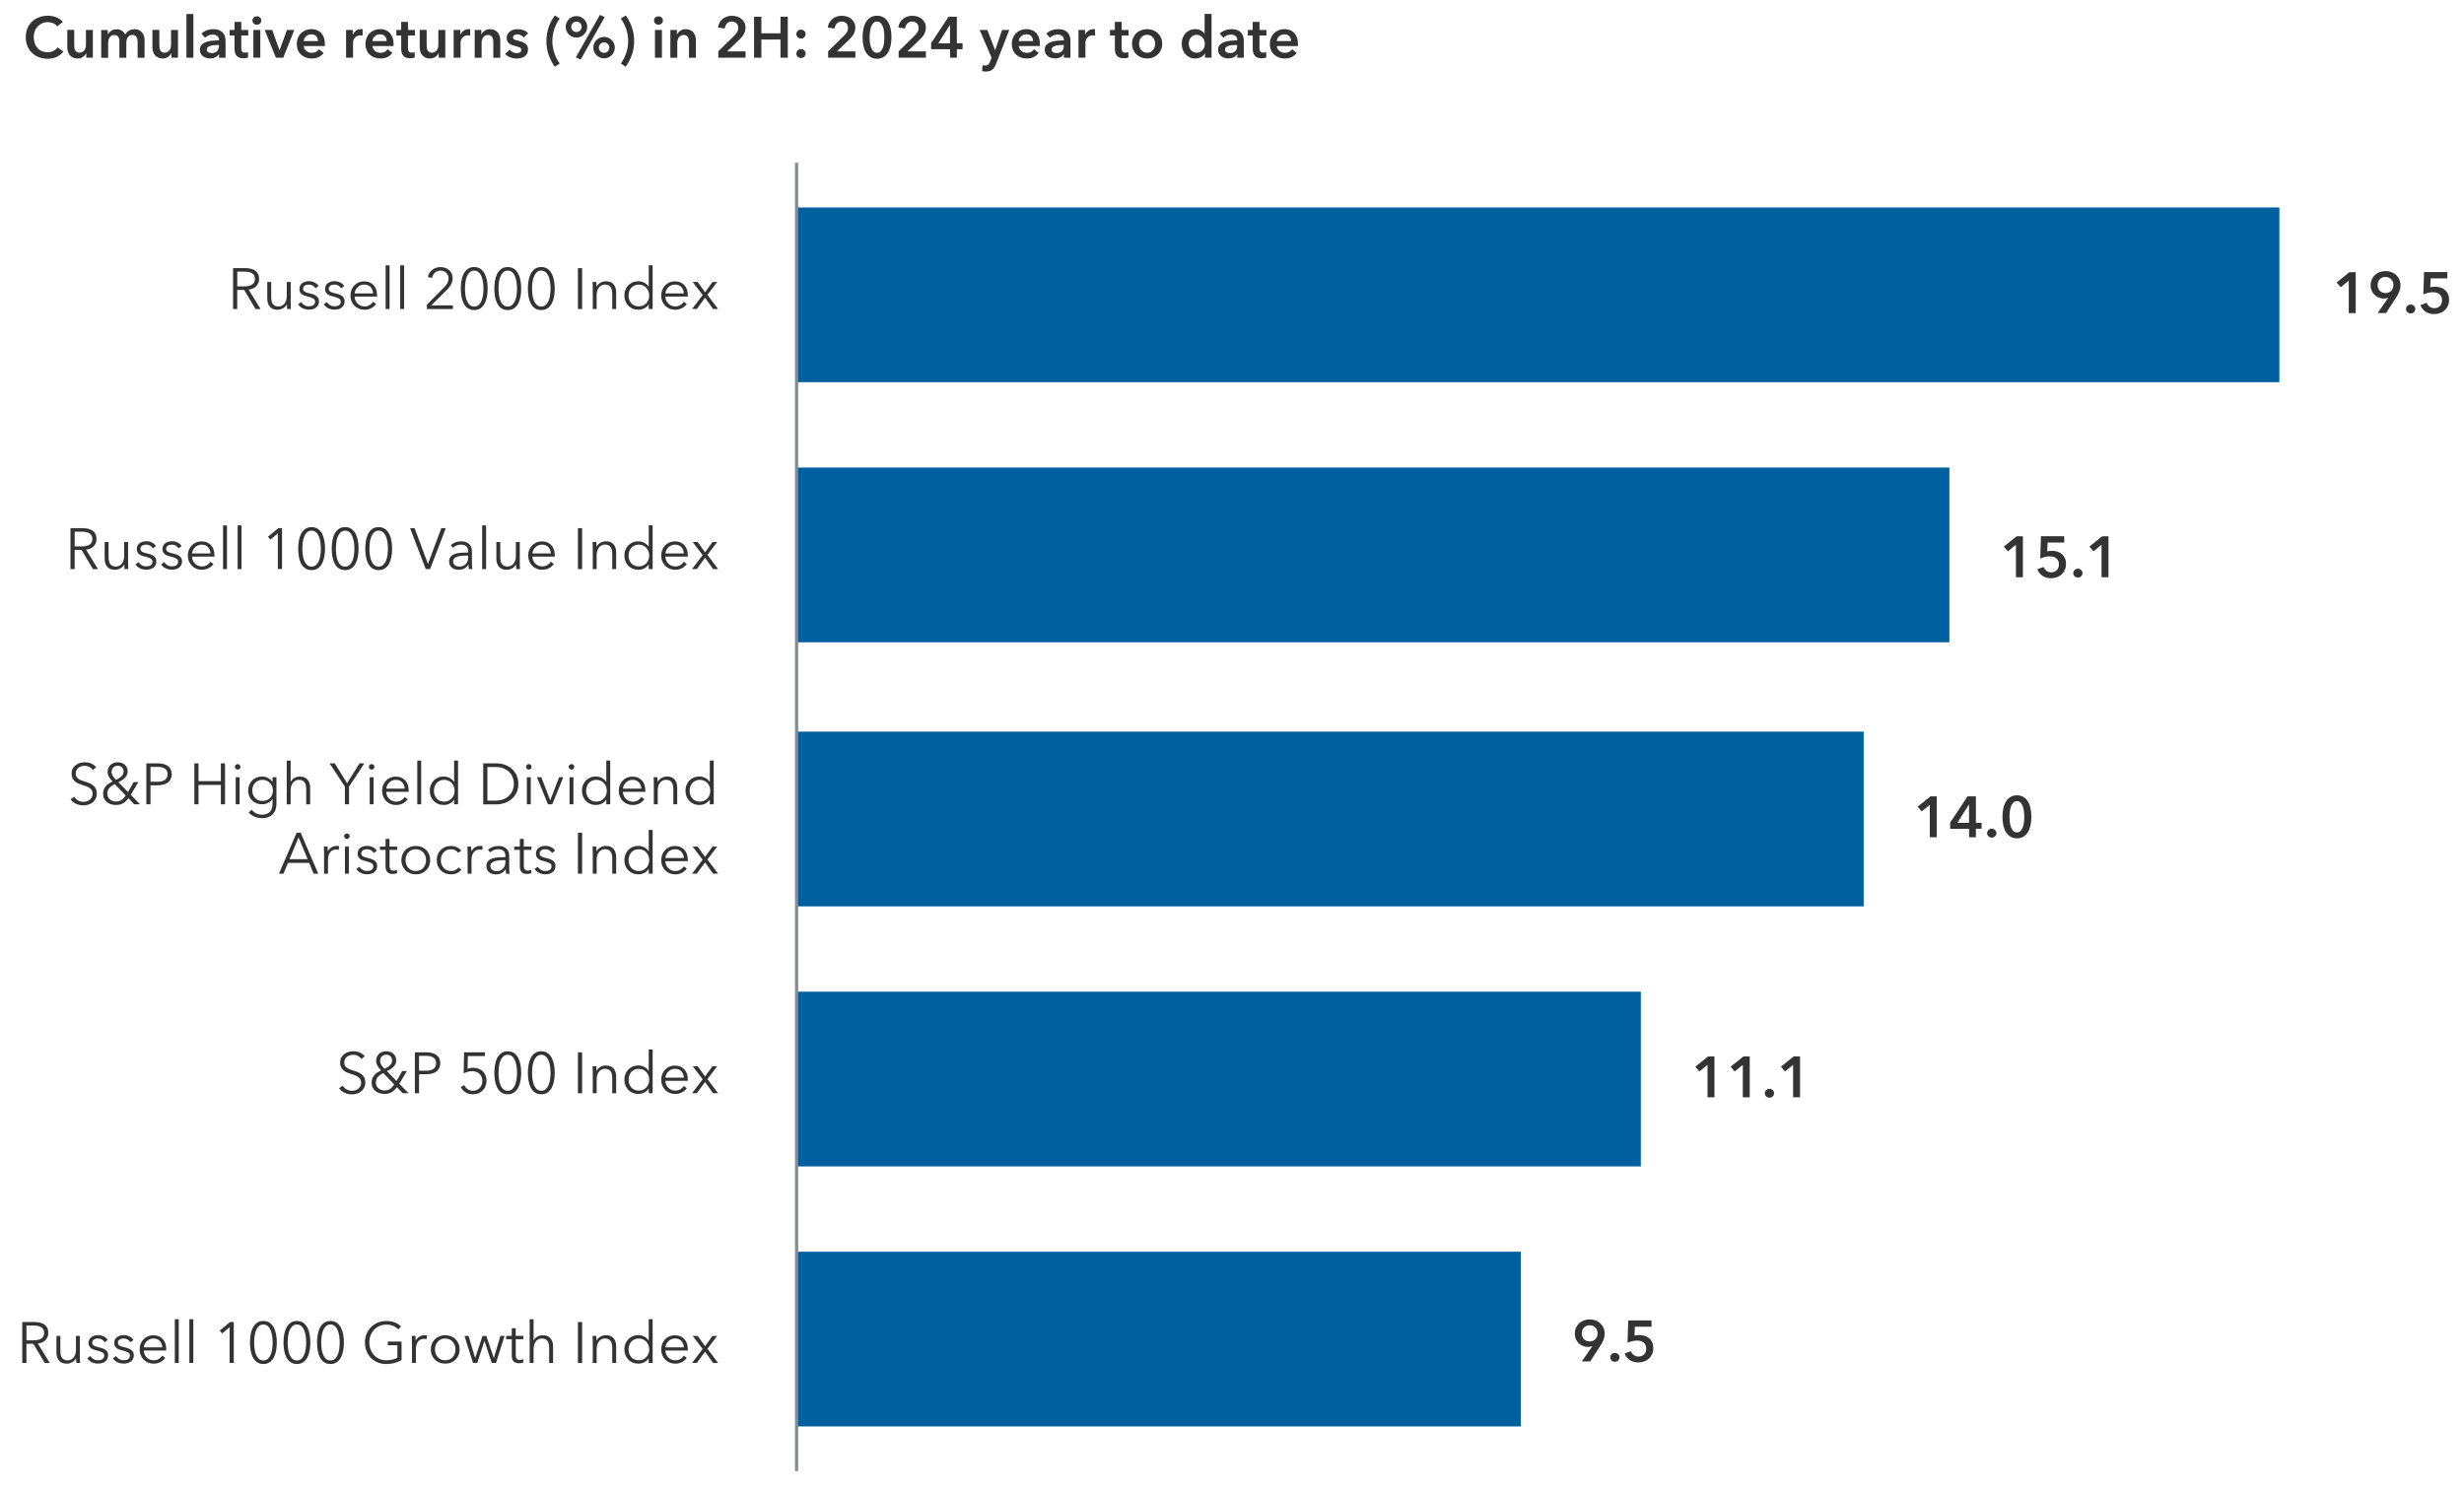 <?xml version="1.0" encoding="UTF-8"?><svg id="uuid-68b193ea-b192-44eb-8d03-ccbe9cbbbd43" xmlns="http://www.w3.org/2000/svg" width="767" height="465" xmlns:xlink="http://www.w3.org/1999/xlink" viewBox="0 0 767 465"><defs><style>.uuid-7156cf26-1307-48ca-8a32-b8f15f08be41,.uuid-b461003b-a503-4716-b15a-f8b5e0e148e0{fill:none;}.uuid-59c802ac-d16a-4bd9-b7ce-155b012b320a{fill:#005f9f;}.uuid-b461003b-a503-4716-b15a-f8b5e0e148e0{stroke:#838d93;stroke-linejoin:round;}.uuid-6b96c3e8-36ed-41b8-ad72-c122e27b72e2{clip-path:url(#uuid-88ebbf2a-9327-4a3f-a78d-654b41e5abef);}.uuid-1869cb11-31e2-4d1b-8e13-f77231660e34{fill:#333;}</style><clipPath id="uuid-88ebbf2a-9327-4a3f-a78d-654b41e5abef"><rect class="uuid-7156cf26-1307-48ca-8a32-b8f15f08be41" x="245.29" y="50.67" width="594.98" height="407.33"/></clipPath></defs><g class="uuid-6b96c3e8-36ed-41b8-ad72-c122e27b72e2"><path class="uuid-59c802ac-d16a-4bd9-b7ce-155b012b320a" d="M473.41,389.69h-225.45v54.39h225.45v-54.39ZM510.76,308.73H247.96v54.4h262.8v-54.4ZM580.13,227.77H247.96v54.4h332.17v-54.4ZM606.81,145.55H247.96v54.4h358.85v-54.4ZM709.53,64.58H247.96v54.4h461.57v-54.4Z"/></g><line class="uuid-b461003b-a503-4716-b15a-f8b5e0e148e0" x1="247.96" y1="50.67" x2="247.96" y2="458"/><path class="uuid-1869cb11-31e2-4d1b-8e13-f77231660e34" d="M731.13,87.36l-2.52,2.07-1.26-1.49,3.98-3.2h1.96v12.74h-2.16v-10.12Z"/><path class="uuid-1869cb11-31e2-4d1b-8e13-f77231660e34" d="M740.11,97.47l3.28-4.73-.02-.02c-.18.08-.4.14-.66.18s-.5.05-.71.05c-.56,0-1.09-.11-1.58-.32s-.92-.5-1.3-.86c-.37-.37-.66-.8-.87-1.3s-.32-1.04-.32-1.61c0-.67.12-1.28.36-1.84.24-.55.57-1.02.98-1.41.41-.39.91-.69,1.48-.9.57-.21,1.18-.32,1.83-.32s1.27.11,1.84.33c.57.22,1.06.53,1.49.93.42.4.75.86.98,1.39.23.53.35,1.11.35,1.72,0,.36-.03.7-.09,1.02-.06.32-.15.62-.26.92s-.25.59-.41.89-.34.61-.55.94l-3.19,4.93h-2.63ZM745.04,88.73c0-.34-.06-.65-.17-.95s-.28-.57-.5-.8-.48-.42-.78-.56c-.3-.14-.64-.21-1.01-.21-.73,0-1.33.24-1.78.71-.45.47-.68,1.09-.68,1.84,0,.36.06.69.17,1,.11.31.28.57.5.78.22.22.47.39.77.51.29.13.62.19.98.19s.7-.06,1-.18c.31-.12.57-.29.79-.51s.39-.49.51-.8c.12-.31.18-.65.18-1.03Z"/><path class="uuid-1869cb11-31e2-4d1b-8e13-f77231660e34" d="M748.96,96.21c0-.38.14-.71.42-.99.28-.28.62-.41,1.02-.41s.72.13,1.01.4c.29.26.43.59.43.97s-.14.71-.42.99c-.28.28-.62.41-1.02.41-.19,0-.38-.04-.55-.11s-.33-.17-.46-.29-.24-.26-.32-.43-.12-.35-.12-.54Z"/><path class="uuid-1869cb11-31e2-4d1b-8e13-f77231660e34" d="M761.83,86.67h-5.2l-.13,2.75c.2-.06.45-.1.73-.13s.54-.04.76-.04c.62,0,1.2.09,1.73.27.53.18,1,.44,1.39.78.39.34.7.76.92,1.26s.33,1.07.33,1.72c0,.71-.12,1.34-.37,1.9-.25.56-.58,1.03-1,1.41-.42.38-.91.68-1.47.88-.56.2-1.16.31-1.8.31-1.07,0-1.96-.25-2.69-.75s-1.26-1.18-1.6-2.04l1.96-.72c.18.5.48.91.9,1.21.42.31.92.46,1.49.46.32,0,.63-.05.92-.16.29-.11.54-.26.76-.47.22-.2.39-.46.51-.77.13-.31.19-.65.19-1.04,0-.49-.08-.9-.25-1.22s-.39-.58-.66-.78c-.27-.2-.57-.34-.91-.41-.34-.08-.68-.12-1.03-.12-.24,0-.5.02-.76.05-.27.04-.53.09-.79.15-.26.07-.51.14-.76.23-.25.08-.47.17-.66.27l.22-6.97h7.25v1.94Z"/><path class="uuid-1869cb11-31e2-4d1b-8e13-f77231660e34" d="M627.53,169.58l-2.52,2.07-1.26-1.49,3.98-3.2h1.96v12.74h-2.16v-10.12Z"/><path class="uuid-1869cb11-31e2-4d1b-8e13-f77231660e34" d="M642.58,168.9h-5.2l-.13,2.75c.2-.06.45-.1.73-.13s.54-.04.76-.04c.62,0,1.2.09,1.73.27.53.18,1,.44,1.39.78.39.34.7.76.92,1.26s.33,1.07.33,1.72c0,.71-.12,1.34-.37,1.9-.25.56-.58,1.03-1,1.41-.42.38-.91.68-1.47.88-.56.2-1.16.31-1.8.31-1.07,0-1.96-.25-2.69-.75s-1.26-1.18-1.6-2.04l1.96-.72c.18.5.48.91.9,1.21.42.31.92.46,1.49.46.32,0,.63-.05.92-.16.29-.11.54-.26.76-.47.22-.2.39-.46.51-.77.13-.31.19-.65.19-1.04,0-.49-.08-.9-.25-1.22s-.39-.58-.66-.78c-.27-.2-.57-.34-.91-.41-.34-.08-.68-.12-1.03-.12-.24,0-.5.02-.76.05-.27.04-.53.09-.79.15-.26.07-.51.14-.76.23-.25.08-.47.17-.66.27l.22-6.97h7.25v1.94Z"/><path class="uuid-1869cb11-31e2-4d1b-8e13-f77231660e34" d="M645.37,178.44c0-.38.14-.71.42-.99.28-.28.62-.41,1.02-.41s.72.13,1.01.4c.29.26.43.59.43.97s-.14.71-.42.99c-.28.28-.62.41-1.02.41-.19,0-.38-.04-.55-.11s-.33-.17-.46-.29-.24-.26-.32-.43-.12-.35-.12-.54Z"/><path class="uuid-1869cb11-31e2-4d1b-8e13-f77231660e34" d="M654.17,169.58l-2.52,2.07-1.26-1.49,3.98-3.2h1.96v12.74h-2.16v-10.12Z"/><path class="uuid-1869cb11-31e2-4d1b-8e13-f77231660e34" d="M600.72,250.54l-2.52,2.07-1.26-1.49,3.98-3.2h1.96v12.74h-2.16v-10.12Z"/><path class="uuid-1869cb11-31e2-4d1b-8e13-f77231660e34" d="M612.94,258.01h-5.89v-1.91l5.42-8.19h2.59v8.24h1.78v1.85h-1.78v2.65h-2.12v-2.65ZM612.94,250.45h-.04l-3.62,5.71h3.65v-5.71Z"/><path class="uuid-1869cb11-31e2-4d1b-8e13-f77231660e34" d="M618.56,259.4c0-.38.14-.71.42-.99.28-.28.62-.41,1.02-.41s.72.13,1.01.4c.29.26.43.59.43.97s-.14.71-.42.99c-.28.28-.62.41-1.02.41-.19,0-.38-.04-.55-.11s-.33-.17-.46-.29-.24-.26-.32-.43-.12-.35-.12-.54Z"/><path class="uuid-1869cb11-31e2-4d1b-8e13-f77231660e34" d="M632.33,254.29c0,1.03-.1,1.96-.3,2.79-.2.83-.49,1.53-.86,2.11-.38.58-.85,1.02-1.4,1.33-.56.31-1.2.47-1.92.47s-1.36-.16-1.93-.47c-.56-.31-1.04-.76-1.42-1.33-.38-.58-.67-1.28-.87-2.11s-.3-1.76-.3-2.79.1-1.96.3-2.79.49-1.53.87-2.11c.38-.58.86-1.02,1.42-1.33.56-.31,1.21-.47,1.93-.47s1.36.16,1.92.47c.56.31,1.03.76,1.4,1.33.38.58.67,1.28.86,2.11.2.83.3,1.76.3,2.79ZM630.13,254.29c0-.44-.03-.95-.08-1.51s-.16-1.1-.33-1.6-.4-.93-.7-1.27c-.3-.34-.7-.51-1.18-.51s-.89.17-1.2.51c-.3.34-.54.76-.7,1.27s-.28,1.04-.34,1.6-.09,1.07-.09,1.51.03.95.09,1.51c.06.56.17,1.09.34,1.58.16.49.4.91.7,1.25.3.34.7.51,1.2.51s.88-.17,1.18-.51c.3-.34.54-.76.7-1.25.16-.49.27-1.02.33-1.58.05-.56.08-1.07.08-1.51Z"/><path class="uuid-1869cb11-31e2-4d1b-8e13-f77231660e34" d="M531.52,331.5l-2.52,2.07-1.26-1.49,3.98-3.2h1.96v12.74h-2.16v-10.12Z"/><path class="uuid-1869cb11-31e2-4d1b-8e13-f77231660e34" d="M542.5,331.5l-2.52,2.07-1.26-1.49,3.98-3.2h1.96v12.74h-2.16v-10.12Z"/><path class="uuid-1869cb11-31e2-4d1b-8e13-f77231660e34" d="M549.36,340.36c0-.38.14-.71.42-.99.28-.28.62-.41,1.02-.41s.72.13,1.01.4c.29.26.43.59.43.97s-.14.71-.42.99c-.28.28-.62.41-1.02.41-.19,0-.38-.04-.55-.11-.17-.07-.33-.17-.46-.29-.13-.12-.24-.26-.31-.43-.08-.17-.12-.35-.12-.54Z"/><path class="uuid-1869cb11-31e2-4d1b-8e13-f77231660e34" d="M558.16,331.5l-2.52,2.07-1.26-1.49,3.98-3.2h1.96v12.74h-2.16v-10.12Z"/><path class="uuid-1869cb11-31e2-4d1b-8e13-f77231660e34" d="M492.38,423.84l3.28-4.73-.02-.02c-.18.08-.4.14-.66.18-.26.04-.5.05-.71.05-.56,0-1.09-.11-1.58-.32-.49-.21-.92-.5-1.3-.86-.37-.37-.66-.8-.87-1.3-.21-.5-.31-1.04-.31-1.61,0-.67.12-1.28.36-1.84.24-.55.57-1.02.98-1.41.41-.39.91-.69,1.48-.9.57-.21,1.18-.32,1.83-.32s1.27.11,1.84.33c.57.22,1.06.53,1.48.93.42.4.75.86.98,1.39.23.53.35,1.11.35,1.72,0,.36-.03.7-.09,1.02-.06.32-.15.62-.26.92-.11.29-.25.59-.41.89-.16.3-.35.61-.55.94l-3.19,4.93h-2.63ZM497.31,415.1c0-.34-.06-.65-.17-.95-.11-.3-.28-.57-.5-.8s-.48-.42-.78-.56c-.3-.14-.64-.21-1.01-.21-.73,0-1.33.24-1.78.71-.45.47-.68,1.09-.68,1.84,0,.36.06.69.17,1s.28.57.5.78c.22.22.47.39.77.51s.62.19.98.19.7-.06,1-.18c.31-.12.57-.29.79-.51.22-.22.39-.49.52-.8.12-.31.18-.65.18-1.03Z"/><path class="uuid-1869cb11-31e2-4d1b-8e13-f77231660e34" d="M501.24,422.58c0-.38.14-.71.42-.99.28-.28.62-.41,1.02-.41s.72.13,1.01.4c.29.26.43.59.43.97s-.14.71-.42.99c-.28.28-.62.41-1.02.41-.19,0-.38-.04-.55-.11-.17-.07-.33-.17-.46-.29-.13-.12-.24-.26-.31-.43-.08-.17-.12-.35-.12-.54Z"/><path class="uuid-1869cb11-31e2-4d1b-8e13-f77231660e34" d="M514.11,413.04h-5.2l-.13,2.75c.2-.06.45-.1.73-.13.28-.02.54-.04.76-.04.62,0,1.2.09,1.73.27.53.18,1,.44,1.39.78.4.34.7.76.92,1.26s.33,1.07.33,1.72c0,.71-.12,1.34-.37,1.9-.25.56-.58,1.03-1,1.41-.42.38-.91.68-1.47.88-.56.2-1.16.31-1.8.31-1.07,0-1.96-.25-2.69-.75-.73-.5-1.26-1.18-1.6-2.04l1.96-.72c.18.5.48.91.9,1.21.42.31.92.46,1.49.46.32,0,.63-.05.92-.16.29-.11.54-.26.76-.47.22-.2.39-.46.51-.77.13-.31.19-.65.19-1.04,0-.49-.08-.9-.25-1.22-.17-.32-.39-.58-.66-.78s-.57-.34-.91-.41c-.34-.08-.68-.12-1.03-.12-.24,0-.49.02-.76.05s-.53.09-.79.15c-.26.07-.51.14-.76.23s-.46.17-.66.27l.22-6.97h7.25v1.94Z"/><path class="uuid-1869cb11-31e2-4d1b-8e13-f77231660e34" d="M73.85,96.21h-1.3v-12.74h3.74c.62,0,1.2.06,1.74.18.53.12,1,.32,1.39.59.39.27.69.62.91,1.05.22.43.32.96.32,1.58,0,.47-.08.89-.25,1.28-.17.38-.4.72-.68,1-.29.28-.63.51-1.03.68s-.83.28-1.3.32l3.73,6.07h-1.58l-3.53-5.96h-2.16v5.96ZM73.85,89.15h2.25c1.04,0,1.85-.19,2.41-.57.56-.38.85-.95.85-1.71,0-.42-.08-.78-.23-1.07-.16-.29-.37-.53-.65-.71-.28-.18-.61-.31-1.01-.4-.4-.08-.83-.13-1.31-.13h-2.3v4.59Z"/><path class="uuid-1869cb11-31e2-4d1b-8e13-f77231660e34" d="M89.39,96.21c-.02-.23-.04-.48-.05-.76-.01-.28-.02-.5-.02-.68h-.04c-.24.49-.63.89-1.17,1.2-.54.31-1.11.46-1.71.46-1.07,0-1.87-.32-2.4-.95-.53-.64-.8-1.48-.8-2.52v-5.17h1.22v4.66c0,.44.04.85.11,1.21.07.36.19.67.37.93.17.26.41.46.7.6.29.14.66.22,1.11.22.32,0,.64-.07.94-.2s.58-.33.82-.6c.24-.27.43-.61.58-1.03s.22-.9.22-1.47v-4.32h1.22v6.57c0,.23,0,.52.02.88.01.36.03.68.05.97h-1.17Z"/><path class="uuid-1869cb11-31e2-4d1b-8e13-f77231660e34" d="M98.21,89.78c-.18-.35-.45-.63-.82-.86-.37-.22-.78-.33-1.25-.33-.22,0-.43.02-.65.07-.22.05-.41.13-.58.23-.17.11-.3.25-.41.41s-.15.37-.15.59c0,.4.16.7.49.91.32.21.83.39,1.53.53,1,.2,1.73.5,2.21.89.47.39.71.92.71,1.58,0,.48-.09.88-.28,1.21s-.43.6-.73.81-.64.36-1.02.45c-.38.09-.76.13-1.14.13-.64,0-1.25-.13-1.85-.4-.6-.26-1.09-.68-1.48-1.24l.97-.72c.22.37.53.68.95.94s.88.38,1.39.38c.26,0,.52-.02.76-.07.24-.05.45-.13.63-.25.18-.12.32-.27.43-.46.11-.19.16-.42.16-.69,0-.44-.21-.78-.64-1-.43-.22-1.04-.43-1.84-.62-.25-.06-.52-.13-.8-.23-.28-.09-.54-.22-.78-.4-.24-.17-.44-.39-.59-.66-.16-.26-.23-.59-.23-.99,0-.43.08-.8.25-1.11.17-.31.39-.56.67-.76.28-.2.6-.34.96-.44.36-.1.73-.14,1.12-.14.59,0,1.16.13,1.71.4.55.26.97.64,1.24,1.12l-.94.7Z"/><path class="uuid-1869cb11-31e2-4d1b-8e13-f77231660e34" d="M106.2,89.78c-.18-.35-.45-.63-.82-.86-.37-.22-.78-.33-1.25-.33-.22,0-.43.02-.65.07-.22.05-.41.13-.58.23-.17.11-.3.25-.41.41s-.15.37-.15.59c0,.4.16.7.49.91.32.21.83.39,1.53.53,1,.2,1.73.5,2.21.89.47.39.71.92.71,1.58,0,.48-.09.88-.28,1.21s-.43.6-.73.81-.64.36-1.02.45c-.38.09-.76.13-1.14.13-.64,0-1.25-.13-1.85-.4-.6-.26-1.09-.68-1.48-1.24l.97-.72c.22.37.53.68.95.94s.88.38,1.39.38c.26,0,.52-.02.76-.07.24-.05.45-.13.63-.25.18-.12.32-.27.43-.46.11-.19.16-.42.16-.69,0-.44-.21-.78-.64-1-.43-.22-1.04-.43-1.84-.62-.25-.06-.52-.13-.8-.23-.28-.09-.54-.22-.78-.4-.24-.17-.44-.39-.59-.66-.16-.26-.23-.59-.23-.99,0-.43.08-.8.25-1.11.17-.31.39-.56.67-.76.28-.2.6-.34.96-.44.36-.1.73-.14,1.12-.14.59,0,1.16.13,1.71.4.55.26.97.64,1.24,1.12l-.94.7Z"/><path class="uuid-1869cb11-31e2-4d1b-8e13-f77231660e34" d="M117.38,91.75v.27c0,.1,0,.2-.02.31h-6.97c.01.42.1.82.25,1.19.16.37.37.7.65.97.27.28.6.49.97.66.37.16.77.24,1.2.24.63,0,1.18-.15,1.64-.44.46-.29.81-.63,1.05-1.02l.92.72c-.5.64-1.06,1.09-1.67,1.37-.61.28-1.26.41-1.95.41-.62,0-1.2-.11-1.74-.33-.53-.22-.99-.53-1.38-.93-.38-.4-.69-.86-.91-1.4s-.33-1.13-.33-1.76.11-1.22.32-1.76.52-1.01.9-1.4c.38-.4.83-.71,1.35-.93.52-.22,1.07-.33,1.67-.33.66,0,1.24.11,1.75.33.5.22.92.52,1.26.9.34.38.59.82.76,1.32s.26,1.04.26,1.62ZM116.13,91.35c-.04-.79-.29-1.45-.76-1.97-.47-.52-1.15-.78-2.02-.78-.41,0-.78.08-1.13.23-.35.15-.65.35-.92.61-.26.26-.47.55-.63.88-.16.33-.25.67-.27,1.03h5.72Z"/><path class="uuid-1869cb11-31e2-4d1b-8e13-f77231660e34" d="M121.26,96.21h-1.22v-13.61h1.22v13.61Z"/><path class="uuid-1869cb11-31e2-4d1b-8e13-f77231660e34" d="M125.8,96.21h-1.22v-13.61h1.22v13.61Z"/><path class="uuid-1869cb11-31e2-4d1b-8e13-f77231660e34" d="M141.01,96.21h-8.14v-1.35l5.22-5.27c.19-.19.38-.4.57-.62.19-.22.35-.45.5-.69.14-.24.26-.49.34-.76.08-.27.13-.55.13-.84,0-.37-.07-.71-.2-1.01-.13-.3-.31-.55-.55-.77-.23-.21-.5-.37-.81-.49-.3-.11-.62-.17-.96-.17-.68,0-1.26.21-1.72.64s-.77.97-.9,1.63l-1.3-.25c.08-.44.24-.86.48-1.24.23-.38.52-.71.86-.99.34-.28.73-.49,1.16-.65.43-.16.9-.23,1.4-.23s1,.08,1.46.23.86.37,1.21.67.63.66.83,1.1c.21.44.31.95.31,1.52,0,.41-.06.79-.17,1.13-.11.35-.26.68-.45.99-.19.31-.4.61-.66.89s-.51.56-.79.84l-4.58,4.55h6.73v1.15Z"/><path class="uuid-1869cb11-31e2-4d1b-8e13-f77231660e34" d="M147.62,83.14c.79,0,1.45.2,1.99.58.53.39.96.9,1.29,1.53.32.63.55,1.35.69,2.15.14.8.21,1.62.21,2.45s-.07,1.64-.21,2.44c-.14.8-.37,1.51-.69,2.14-.32.63-.75,1.14-1.29,1.52-.53.38-1.2.58-1.99.58s-1.47-.19-2.01-.58c-.53-.38-.96-.89-1.29-1.52-.32-.63-.55-1.34-.68-2.14-.13-.8-.2-1.61-.2-2.44s.07-1.64.2-2.45c.13-.8.36-1.52.68-2.15.32-.63.75-1.14,1.29-1.53.53-.39,1.2-.58,2.01-.58ZM147.62,84.24c-.57,0-1.04.17-1.41.52-.37.35-.67.79-.89,1.33-.22.54-.37,1.15-.45,1.81s-.13,1.32-.13,1.96.04,1.29.13,1.95.24,1.26.45,1.79c.22.53.51.97.89,1.32.37.34.85.51,1.41.51s1.02-.17,1.39-.51c.37-.34.67-.78.89-1.32.22-.54.37-1.13.46-1.79.09-.66.14-1.31.14-1.95s-.05-1.29-.14-1.96c-.09-.67-.25-1.27-.46-1.81-.22-.54-.51-.99-.89-1.33-.37-.35-.84-.52-1.39-.52Z"/><path class="uuid-1869cb11-31e2-4d1b-8e13-f77231660e34" d="M158.06,83.14c.79,0,1.45.2,1.99.58.53.39.96.9,1.29,1.53.32.63.55,1.35.69,2.15.14.8.21,1.62.21,2.45s-.07,1.64-.21,2.44c-.14.8-.37,1.51-.69,2.14-.32.63-.75,1.14-1.29,1.52-.53.38-1.2.58-1.99.58s-1.47-.19-2.01-.58c-.53-.38-.96-.89-1.29-1.52-.32-.63-.55-1.34-.68-2.14-.13-.8-.2-1.61-.2-2.44s.07-1.64.2-2.45c.13-.8.36-1.52.68-2.15.32-.63.75-1.14,1.29-1.53.53-.39,1.2-.58,2.01-.58ZM158.06,84.24c-.57,0-1.04.17-1.41.52-.37.35-.67.79-.89,1.33-.22.54-.37,1.15-.45,1.81s-.13,1.32-.13,1.96.04,1.29.13,1.95.24,1.26.45,1.79c.22.53.51.97.89,1.32.37.34.85.51,1.41.51s1.02-.17,1.39-.51c.37-.34.67-.78.89-1.32.22-.54.37-1.13.46-1.79.09-.66.14-1.31.14-1.95s-.05-1.29-.14-1.96c-.09-.67-.25-1.27-.46-1.81-.22-.54-.51-.99-.89-1.33-.37-.35-.84-.52-1.39-.52Z"/><path class="uuid-1869cb11-31e2-4d1b-8e13-f77231660e34" d="M168.5,83.14c.79,0,1.45.2,1.99.58.53.39.96.9,1.29,1.53.32.63.55,1.35.69,2.15.14.8.21,1.62.21,2.45s-.07,1.64-.21,2.44c-.14.8-.37,1.51-.69,2.14-.32.63-.75,1.14-1.29,1.52-.53.38-1.2.58-1.99.58s-1.47-.19-2.01-.58c-.53-.38-.96-.89-1.29-1.52-.32-.63-.55-1.34-.68-2.14-.13-.8-.2-1.61-.2-2.44s.07-1.64.2-2.45c.13-.8.36-1.52.68-2.15.32-.63.75-1.14,1.29-1.53.53-.39,1.2-.58,2.01-.58ZM168.5,84.24c-.57,0-1.04.17-1.41.52-.37.35-.67.79-.89,1.33-.22.54-.37,1.15-.45,1.81s-.13,1.32-.13,1.96.04,1.29.13,1.95.24,1.26.45,1.79c.22.53.51.97.89,1.32.37.34.85.51,1.41.51s1.02-.17,1.39-.51c.37-.34.67-.78.89-1.32.22-.54.37-1.13.46-1.79.09-.66.14-1.31.14-1.95s-.05-1.29-.14-1.96c-.09-.67-.25-1.27-.46-1.81-.22-.54-.51-.99-.89-1.33-.37-.35-.84-.52-1.39-.52Z"/><path class="uuid-1869cb11-31e2-4d1b-8e13-f77231660e34" d="M181.2,96.21h-1.3v-12.74h1.3v12.74Z"/><path class="uuid-1869cb11-31e2-4d1b-8e13-f77231660e34" d="M185.61,87.79c.02.23.04.48.05.76.01.28.02.5.02.68h.04c.24-.49.63-.89,1.17-1.2.54-.31,1.11-.46,1.71-.46,1.07,0,1.87.32,2.4.95.53.64.8,1.48.8,2.52v5.17h-1.22v-4.66c0-.44-.04-.85-.11-1.21-.07-.36-.2-.67-.37-.93-.17-.26-.41-.46-.7-.6-.29-.14-.66-.22-1.11-.22-.32,0-.64.07-.94.2s-.58.33-.82.6c-.24.27-.43.61-.58,1.03s-.22.9-.22,1.47v4.32h-1.22v-6.57c0-.23,0-.52-.02-.88-.01-.36-.03-.68-.05-.97h1.17Z"/><path class="uuid-1869cb11-31e2-4d1b-8e13-f77231660e34" d="M201.9,94.79c-.36.54-.83.95-1.4,1.22-.58.28-1.17.41-1.78.41-.66,0-1.26-.11-1.79-.34-.53-.23-.99-.54-1.37-.94-.38-.4-.67-.86-.88-1.4-.21-.54-.32-1.12-.32-1.75s.1-1.21.32-1.75c.21-.54.5-1.01.88-1.4.38-.4.83-.71,1.37-.94.53-.23,1.13-.34,1.79-.34.61,0,1.21.14,1.78.42s1.04.7,1.4,1.25h.04v-6.64h1.22v13.61h-1.22v-1.42h-.04ZM195.66,92c0,.47.07.91.22,1.32s.35.77.62,1.08c.27.31.6.55,1,.72s.85.26,1.35.26c.47,0,.9-.09,1.3-.26s.74-.41,1.03-.71.51-.66.67-1.07c.16-.41.24-.86.24-1.34s-.08-.93-.24-1.34c-.16-.41-.39-.77-.67-1.08-.29-.31-.63-.55-1.03-.72s-.83-.26-1.3-.26c-.5,0-.95.09-1.35.27-.4.18-.73.42-1,.73-.27.31-.48.67-.62,1.08s-.22.86-.22,1.32Z"/><path class="uuid-1869cb11-31e2-4d1b-8e13-f77231660e34" d="M214.11,91.75v.27c0,.1,0,.2-.02.31h-6.97c.01.42.1.82.25,1.19.16.37.37.7.65.97.27.28.6.49.97.66.37.16.77.24,1.2.24.63,0,1.18-.15,1.64-.44.46-.29.81-.63,1.05-1.02l.92.72c-.5.64-1.06,1.09-1.67,1.37-.61.28-1.26.41-1.95.41-.62,0-1.2-.11-1.74-.33-.53-.22-.99-.53-1.38-.93-.38-.4-.69-.86-.91-1.4s-.33-1.13-.33-1.76.11-1.22.32-1.76.52-1.01.9-1.4c.38-.4.83-.71,1.35-.93.52-.22,1.07-.33,1.67-.33.66,0,1.24.11,1.75.33.5.22.92.52,1.26.9.34.38.59.82.76,1.32s.26,1.04.26,1.62ZM212.87,91.35c-.04-.79-.29-1.45-.76-1.97-.47-.52-1.15-.78-2.02-.78-.41,0-.78.08-1.13.23-.35.15-.65.35-.92.61-.26.26-.47.55-.63.88-.16.33-.25.67-.27,1.03h5.72Z"/><path class="uuid-1869cb11-31e2-4d1b-8e13-f77231660e34" d="M218.72,91.85l-3.11-4.07h1.57l2.3,3.2,2.3-3.2h1.48l-3.06,4.01,3.35,4.41h-1.58l-2.5-3.51-2.57,3.51h-1.48l3.31-4.36Z"/><path class="uuid-1869cb11-31e2-4d1b-8e13-f77231660e34" d="M23.24,177.17h-1.3v-12.74h3.74c.62,0,1.2.06,1.74.18.53.12,1,.32,1.39.59.39.27.69.62.91,1.05.22.43.32.96.32,1.58,0,.47-.08.89-.25,1.28-.17.38-.4.72-.68,1-.29.28-.63.51-1.03.68s-.83.28-1.3.32l3.73,6.07h-1.58l-3.53-5.96h-2.16v5.96ZM23.24,170.11h2.25c1.04,0,1.85-.19,2.41-.57.56-.38.85-.95.85-1.71,0-.42-.08-.78-.23-1.07-.16-.29-.37-.53-.65-.71-.28-.18-.61-.31-1.01-.4-.4-.08-.83-.13-1.31-.13h-2.3v4.59Z"/><path class="uuid-1869cb11-31e2-4d1b-8e13-f77231660e34" d="M38.77,177.17c-.02-.23-.04-.48-.05-.76-.01-.28-.02-.5-.02-.68h-.04c-.24.49-.63.89-1.17,1.2-.54.31-1.11.46-1.71.46-1.07,0-1.87-.32-2.4-.95-.53-.64-.8-1.48-.8-2.52v-5.17h1.22v4.66c0,.44.04.85.11,1.21.07.36.19.67.37.93.17.26.41.46.7.6.29.14.66.22,1.11.22.32,0,.64-.07.94-.2s.58-.33.82-.6c.24-.27.43-.61.58-1.03s.22-.9.22-1.47v-4.32h1.22v6.57c0,.23,0,.52.02.88.01.36.03.68.05.97h-1.17Z"/><path class="uuid-1869cb11-31e2-4d1b-8e13-f77231660e34" d="M47.59,170.74c-.18-.35-.45-.63-.82-.86-.37-.22-.78-.33-1.25-.33-.22,0-.43.02-.65.07-.22.05-.41.13-.58.23-.17.11-.3.25-.41.41s-.15.37-.15.59c0,.4.16.7.49.91.32.21.83.39,1.53.53,1,.2,1.73.5,2.21.89.47.39.71.92.71,1.58,0,.48-.09.88-.28,1.21s-.43.6-.73.81-.64.36-1.02.45c-.38.09-.76.13-1.14.13-.64,0-1.25-.13-1.85-.4-.6-.26-1.09-.68-1.48-1.24l.97-.72c.22.37.53.68.95.94s.88.38,1.39.38c.26,0,.52-.02.76-.07.24-.05.45-.13.63-.25.18-.12.32-.27.43-.46.11-.19.16-.42.16-.69,0-.44-.21-.78-.64-1-.43-.22-1.04-.43-1.84-.62-.25-.06-.52-.13-.8-.23-.28-.09-.54-.22-.78-.4-.24-.17-.44-.39-.59-.66-.16-.26-.23-.59-.23-.99,0-.43.08-.8.25-1.11.17-.31.39-.56.67-.76.28-.2.6-.34.96-.44.36-.1.73-.14,1.12-.14.59,0,1.16.13,1.71.4.55.26.97.64,1.24,1.12l-.94.7Z"/><path class="uuid-1869cb11-31e2-4d1b-8e13-f77231660e34" d="M55.58,170.74c-.18-.35-.45-.63-.82-.86-.37-.22-.78-.33-1.25-.33-.22,0-.43.02-.65.07-.22.05-.41.13-.58.23-.17.11-.3.25-.41.41s-.15.37-.15.59c0,.4.16.7.49.91.32.21.83.39,1.53.53,1,.2,1.73.5,2.21.89.47.39.71.92.71,1.58,0,.48-.09.88-.28,1.21s-.43.6-.73.81-.64.36-1.02.45c-.38.09-.76.13-1.14.13-.64,0-1.25-.13-1.85-.4-.6-.26-1.09-.68-1.48-1.24l.97-.72c.22.37.53.68.95.94s.88.38,1.39.38c.26,0,.52-.02.76-.07.24-.05.45-.13.63-.25.18-.12.32-.27.43-.46.11-.19.16-.42.16-.69,0-.44-.21-.78-.64-1-.43-.22-1.04-.43-1.84-.62-.25-.06-.52-.13-.8-.23-.28-.09-.54-.22-.78-.4-.24-.17-.44-.39-.59-.66-.16-.26-.23-.59-.23-.99,0-.43.08-.8.25-1.11.17-.31.39-.56.67-.76.28-.2.6-.34.96-.44.36-.1.73-.14,1.12-.14.59,0,1.16.13,1.71.4.55.26.97.64,1.24,1.12l-.94.7Z"/><path class="uuid-1869cb11-31e2-4d1b-8e13-f77231660e34" d="M66.76,172.7v.27c0,.1,0,.2-.02.31h-6.97c.01.42.1.82.25,1.19.16.37.37.7.65.97.27.28.6.49.97.66.37.16.77.24,1.2.24.63,0,1.18-.15,1.64-.44.46-.29.81-.63,1.05-1.02l.92.72c-.5.64-1.06,1.09-1.67,1.37-.61.28-1.26.41-1.95.41-.62,0-1.2-.11-1.74-.33-.53-.22-.99-.53-1.38-.93-.38-.4-.69-.86-.91-1.4s-.33-1.13-.33-1.76.11-1.22.32-1.76.52-1.01.9-1.4c.38-.4.83-.71,1.35-.93.52-.22,1.07-.33,1.67-.33.66,0,1.24.11,1.75.33.5.22.92.52,1.26.9.34.38.59.82.76,1.32s.26,1.04.26,1.62ZM65.52,172.31c-.04-.79-.29-1.45-.76-1.97-.47-.52-1.15-.78-2.02-.78-.41,0-.78.08-1.13.23-.35.15-.65.35-.92.61-.26.26-.47.55-.63.88-.16.33-.25.67-.27,1.03h5.72Z"/><path class="uuid-1869cb11-31e2-4d1b-8e13-f77231660e34" d="M70.65,177.17h-1.22v-13.61h1.22v13.61Z"/><path class="uuid-1869cb11-31e2-4d1b-8e13-f77231660e34" d="M75.19,177.17h-1.22v-13.61h1.22v13.61Z"/><path class="uuid-1869cb11-31e2-4d1b-8e13-f77231660e34" d="M87.79,177.17h-1.3v-11.14l-2.3,1.96-.79-.9,3.24-2.66h1.15v12.74Z"/><path class="uuid-1869cb11-31e2-4d1b-8e13-f77231660e34" d="M97,164.1c.79,0,1.45.2,1.99.58.53.39.96.9,1.29,1.53.32.63.55,1.35.69,2.15.14.8.21,1.62.21,2.45s-.07,1.64-.21,2.44c-.14.8-.37,1.51-.69,2.14-.32.63-.75,1.14-1.29,1.52-.53.38-1.2.58-1.99.58s-1.47-.19-2.01-.58c-.53-.38-.96-.89-1.29-1.52-.32-.63-.55-1.34-.68-2.14-.13-.8-.2-1.61-.2-2.44s.07-1.64.2-2.45c.13-.8.36-1.52.68-2.15.32-.63.75-1.14,1.29-1.53.53-.39,1.2-.58,2.01-.58ZM97,165.2c-.57,0-1.04.17-1.41.52-.37.35-.67.79-.89,1.33-.22.54-.37,1.15-.45,1.81s-.13,1.32-.13,1.96.04,1.29.13,1.95.24,1.26.45,1.79c.22.53.51.97.89,1.32.37.34.85.51,1.41.51s1.02-.17,1.39-.51c.37-.34.67-.78.89-1.32.22-.54.37-1.13.46-1.79.09-.66.14-1.31.14-1.95s-.05-1.29-.14-1.96c-.09-.67-.25-1.27-.46-1.81-.22-.54-.51-.99-.89-1.33-.37-.35-.84-.52-1.39-.52Z"/><path class="uuid-1869cb11-31e2-4d1b-8e13-f77231660e34" d="M107.44,164.1c.79,0,1.45.2,1.99.58.53.39.96.9,1.29,1.53.32.63.55,1.35.69,2.15.14.8.21,1.62.21,2.45s-.07,1.64-.21,2.44c-.14.8-.37,1.51-.69,2.14-.32.63-.75,1.14-1.29,1.52-.53.38-1.2.58-1.99.58s-1.47-.19-2.01-.58c-.53-.38-.96-.89-1.29-1.52-.32-.63-.55-1.34-.68-2.14-.13-.8-.2-1.61-.2-2.44s.07-1.64.2-2.45c.13-.8.36-1.52.68-2.15.32-.63.75-1.14,1.29-1.53.53-.39,1.2-.58,2.01-.58ZM107.44,165.2c-.57,0-1.04.17-1.41.52-.37.35-.67.79-.89,1.33-.22.54-.37,1.15-.45,1.81s-.13,1.32-.13,1.96.04,1.29.13,1.95.24,1.26.45,1.79c.22.53.51.97.89,1.32.37.34.85.51,1.41.51s1.02-.17,1.39-.51c.37-.34.67-.78.89-1.32.22-.54.37-1.13.46-1.79.09-.66.14-1.31.14-1.95s-.05-1.29-.14-1.96c-.09-.67-.25-1.27-.46-1.81-.22-.54-.51-.99-.89-1.33-.37-.35-.84-.52-1.39-.52Z"/><path class="uuid-1869cb11-31e2-4d1b-8e13-f77231660e34" d="M117.88,164.1c.79,0,1.45.2,1.99.58.53.39.96.9,1.29,1.53.32.63.55,1.35.69,2.15.14.8.21,1.62.21,2.45s-.07,1.64-.21,2.44c-.14.8-.37,1.51-.69,2.14-.32.63-.75,1.14-1.29,1.52-.53.38-1.2.58-1.99.58s-1.47-.19-2.01-.58c-.53-.38-.96-.89-1.29-1.52-.32-.63-.55-1.34-.68-2.14-.13-.8-.2-1.61-.2-2.44s.07-1.64.2-2.45c.13-.8.36-1.52.68-2.15.32-.63.75-1.14,1.29-1.53.53-.39,1.2-.58,2.01-.58ZM117.88,165.2c-.57,0-1.04.17-1.41.52-.37.35-.67.79-.89,1.33-.22.54-.37,1.15-.45,1.81s-.13,1.32-.13,1.96.04,1.29.13,1.95.24,1.26.45,1.79c.22.53.51.97.89,1.32.37.34.85.51,1.41.51s1.02-.17,1.39-.51c.37-.34.67-.78.89-1.32.22-.54.37-1.13.46-1.79.09-.66.14-1.31.14-1.95s-.05-1.29-.14-1.96c-.09-.67-.25-1.27-.46-1.81-.22-.54-.51-.99-.89-1.33-.37-.35-.84-.52-1.39-.52Z"/><path class="uuid-1869cb11-31e2-4d1b-8e13-f77231660e34" d="M133.2,175.49h.04l4.14-11.07h1.39l-4.88,12.74h-1.37l-4.86-12.74h1.4l4.14,11.07Z"/><path class="uuid-1869cb11-31e2-4d1b-8e13-f77231660e34" d="M145.74,171.73c0-.73-.19-1.28-.58-1.64-.38-.36-.94-.54-1.67-.54-.5,0-.97.09-1.4.27-.43.18-.8.42-1.1.72l-.68-.81c.35-.35.81-.64,1.38-.86.57-.23,1.21-.34,1.94-.34.46,0,.88.06,1.28.19s.74.32,1.04.57.53.57.7.95c.17.38.25.83.25,1.35v3.69c0,.32.01.66.04,1.01.02.35.06.64.11.88h-1.1c-.04-.2-.07-.43-.09-.67-.02-.24-.04-.47-.04-.7h-.04c-.38.56-.82.97-1.3,1.21-.49.25-1.07.37-1.76.37-.32,0-.66-.04-1-.13-.34-.09-.65-.24-.94-.44-.28-.2-.52-.47-.7-.79-.19-.32-.28-.72-.28-1.19,0-.65.16-1.16.49-1.54s.77-.66,1.32-.85c.55-.19,1.18-.31,1.9-.36.71-.05,1.46-.08,2.22-.08v-.27ZM145.38,172.96c-.5,0-1.01.02-1.52.06-.51.04-.97.13-1.39.25s-.75.31-1.02.55c-.26.24-.4.56-.4.95,0,.3.06.55.17.76.11.2.27.37.46.5s.41.22.64.27.47.08.71.08c.43,0,.82-.08,1.15-.22.34-.15.62-.35.85-.61s.4-.55.52-.89c.12-.34.18-.69.18-1.06v-.63h-.36Z"/><path class="uuid-1869cb11-31e2-4d1b-8e13-f77231660e34" d="M151.31,177.17h-1.22v-13.61h1.22v13.61Z"/><path class="uuid-1869cb11-31e2-4d1b-8e13-f77231660e34" d="M160.7,177.17c-.02-.23-.04-.48-.05-.76-.01-.28-.02-.5-.02-.68h-.04c-.24.49-.63.89-1.17,1.2-.54.31-1.11.46-1.71.46-1.07,0-1.87-.32-2.4-.95-.53-.64-.8-1.48-.8-2.52v-5.17h1.22v4.66c0,.44.04.85.11,1.21.07.36.19.67.37.93.17.26.41.46.7.6.29.14.66.22,1.11.22.32,0,.64-.07.94-.2s.58-.33.82-.6c.24-.27.43-.61.58-1.03s.22-.9.22-1.47v-4.32h1.22v6.57c0,.23,0,.52.02.88.01.36.03.68.05.97h-1.17Z"/><path class="uuid-1869cb11-31e2-4d1b-8e13-f77231660e34" d="M172.71,172.7v.27c0,.1,0,.2-.02.31h-6.97c.01.42.1.82.25,1.19.16.37.37.7.65.97.27.28.6.49.97.66.37.16.77.24,1.2.24.63,0,1.18-.15,1.64-.44.46-.29.81-.63,1.05-1.02l.92.72c-.5.64-1.06,1.09-1.67,1.37-.61.28-1.26.41-1.95.41-.62,0-1.2-.11-1.74-.33-.53-.22-.99-.53-1.38-.93-.38-.4-.69-.86-.91-1.4s-.33-1.13-.33-1.76.11-1.22.32-1.76.52-1.01.9-1.4c.38-.4.83-.71,1.35-.93.52-.22,1.07-.33,1.67-.33.66,0,1.24.11,1.75.33.5.22.92.52,1.26.9.34.38.59.82.76,1.32s.26,1.04.26,1.62ZM171.47,172.31c-.04-.79-.29-1.45-.76-1.97-.47-.52-1.15-.78-2.02-.78-.41,0-.78.08-1.13.23-.35.15-.65.35-.92.61-.26.26-.47.55-.63.88-.16.33-.25.67-.27,1.03h5.72Z"/><path class="uuid-1869cb11-31e2-4d1b-8e13-f77231660e34" d="M181.2,177.17h-1.3v-12.74h1.3v12.74Z"/><path class="uuid-1869cb11-31e2-4d1b-8e13-f77231660e34" d="M185.61,168.74c.02.23.04.48.05.76.01.28.02.5.02.68h.04c.24-.49.63-.89,1.17-1.2.54-.31,1.11-.46,1.71-.46,1.07,0,1.87.32,2.4.95.53.64.8,1.48.8,2.52v5.17h-1.22v-4.66c0-.44-.04-.85-.11-1.21-.07-.36-.2-.67-.37-.93-.17-.26-.41-.46-.7-.6-.29-.14-.66-.22-1.11-.22-.32,0-.64.07-.94.2s-.58.33-.82.6c-.24.27-.43.61-.58,1.03s-.22.9-.22,1.47v4.32h-1.22v-6.57c0-.23,0-.52-.02-.88-.01-.36-.03-.68-.05-.97h1.17Z"/><path class="uuid-1869cb11-31e2-4d1b-8e13-f77231660e34" d="M201.9,175.75c-.36.54-.83.95-1.4,1.22-.58.28-1.17.41-1.78.41-.66,0-1.26-.11-1.79-.34-.53-.23-.99-.54-1.37-.94-.38-.4-.67-.86-.88-1.4-.21-.54-.32-1.12-.32-1.75s.1-1.21.32-1.75c.21-.54.5-1.01.88-1.4.38-.4.83-.71,1.37-.94.53-.23,1.13-.34,1.79-.34.61,0,1.21.14,1.78.42s1.04.7,1.4,1.25h.04v-6.64h1.22v13.61h-1.22v-1.42h-.04ZM195.66,172.96c0,.47.07.91.22,1.32s.35.77.62,1.08c.27.31.6.55,1,.72s.85.26,1.35.26c.47,0,.9-.09,1.3-.26s.74-.41,1.03-.71.51-.66.67-1.07c.16-.41.24-.86.24-1.34s-.08-.93-.24-1.34c-.16-.41-.39-.77-.67-1.08-.29-.31-.63-.55-1.03-.72s-.83-.26-1.3-.26c-.5,0-.95.09-1.35.27-.4.18-.73.42-1,.73-.27.31-.48.67-.62,1.08s-.22.86-.22,1.32Z"/><path class="uuid-1869cb11-31e2-4d1b-8e13-f77231660e34" d="M214.11,172.7v.27c0,.1,0,.2-.02.31h-6.97c.01.42.1.82.25,1.19.16.37.37.7.65.97.27.28.6.49.97.66.37.16.77.24,1.2.24.63,0,1.18-.15,1.64-.44.46-.29.81-.63,1.05-1.02l.92.72c-.5.64-1.06,1.09-1.67,1.37-.61.28-1.26.41-1.95.41-.62,0-1.2-.11-1.74-.33-.53-.22-.99-.53-1.38-.93-.38-.4-.69-.86-.91-1.4s-.33-1.13-.33-1.76.11-1.22.32-1.76.52-1.01.9-1.4c.38-.4.83-.71,1.35-.93.52-.22,1.07-.33,1.67-.33.66,0,1.24.11,1.75.33.5.22.92.52,1.26.9.34.38.59.82.76,1.32s.26,1.04.26,1.62ZM212.87,172.31c-.04-.79-.29-1.45-.76-1.97-.47-.52-1.15-.78-2.02-.78-.41,0-.78.08-1.13.23-.35.15-.65.35-.92.61-.26.26-.47.55-.63.88-.16.33-.25.67-.27,1.03h5.72Z"/><path class="uuid-1869cb11-31e2-4d1b-8e13-f77231660e34" d="M218.72,172.81l-3.11-4.07h1.57l2.3,3.2,2.3-3.2h1.48l-3.06,4.01,3.35,4.41h-1.58l-2.5-3.51-2.57,3.51h-1.48l3.31-4.36Z"/><path class="uuid-1869cb11-31e2-4d1b-8e13-f77231660e34" d="M28.91,239.7c-.28-.38-.63-.69-1.06-.93-.43-.23-.95-.35-1.57-.35-.31,0-.63.05-.95.14-.32.1-.62.24-.88.44-.26.2-.48.45-.64.75-.16.3-.24.65-.24,1.06s.08.74.23,1c.16.26.36.49.62.67.26.19.55.34.88.46.33.12.68.24,1.04.36.44.14.89.3,1.34.47.45.17.85.39,1.22.66.36.27.65.61.88,1.03s.34.94.34,1.58-.12,1.19-.37,1.65c-.25.46-.56.84-.95,1.15-.39.3-.83.52-1.33.67s-1,.22-1.5.22c-.38,0-.77-.04-1.15-.12-.38-.08-.75-.19-1.1-.35-.35-.15-.67-.35-.97-.59-.3-.24-.56-.51-.79-.82l1.12-.83c.28.46.67.84,1.16,1.14.5.31,1.09.46,1.76.46.32,0,.66-.05.99-.15s.64-.26.91-.47c.27-.21.49-.47.67-.78.17-.31.26-.67.26-1.07,0-.45-.09-.82-.26-1.11s-.41-.54-.69-.74c-.29-.2-.62-.36-.99-.5-.37-.13-.76-.26-1.17-.4-.42-.13-.84-.28-1.25-.45-.41-.17-.78-.39-1.1-.66-.32-.27-.59-.6-.78-1-.2-.4-.3-.88-.3-1.46,0-.61.12-1.14.37-1.58.25-.44.57-.81.96-1.1s.83-.5,1.31-.63c.48-.13.95-.2,1.42-.2.86,0,1.6.15,2.21.46.61.31,1.07.67,1.39,1.09l-1.03.83Z"/><path class="uuid-1869cb11-31e2-4d1b-8e13-f77231660e34" d="M40.72,247.44l2.86,2.95h-1.8l-1.8-1.89c-.53.72-1.1,1.25-1.71,1.59-.61.34-1.35.51-2.21.51-.54,0-1.05-.08-1.54-.23-.49-.16-.91-.38-1.27-.68-.36-.29-.65-.66-.85-1.1-.21-.44-.31-.95-.31-1.52,0-.48.08-.91.23-1.3.15-.38.36-.73.62-1.03.26-.31.58-.58.94-.82s.75-.45,1.17-.63c-.19-.19-.38-.4-.57-.63-.19-.23-.35-.46-.5-.71s-.26-.51-.35-.78c-.09-.28-.13-.56-.13-.85,0-.48.08-.91.25-1.28.17-.37.4-.69.68-.95.29-.26.62-.45,1.01-.58.38-.13.79-.2,1.22-.2s.82.06,1.19.19c.37.13.7.31.98.56.28.25.5.55.67.9s.24.76.24,1.21c0,.42-.08.8-.25,1.13s-.38.64-.65.91c-.27.27-.58.51-.92.72-.34.21-.7.41-1.06.58l2.98,3.06,1.77-3.1h1.46l-2.34,3.94ZM35.75,244.11c-.77.35-1.35.76-1.75,1.23s-.59,1.05-.59,1.74c0,.36.07.69.21.99.14.3.33.56.58.77.25.21.53.38.85.5.32.12.67.18,1.03.18.7,0,1.27-.16,1.74-.47.46-.31.9-.78,1.3-1.4l-3.37-3.53ZM38.47,240.19c0-.53-.17-.96-.51-1.3-.34-.34-.77-.5-1.29-.5-.56,0-1.03.18-1.39.53-.36.35-.54.83-.54,1.43,0,.23.05.46.14.71s.22.48.36.69c.14.22.3.41.46.59.16.18.3.32.42.41.29-.13.57-.28.85-.44s.52-.34.75-.55.4-.44.54-.7c.14-.26.21-.56.21-.88Z"/><path class="uuid-1869cb11-31e2-4d1b-8e13-f77231660e34" d="M45.56,237.65h3.6c.65,0,1.24.07,1.76.21.53.14.98.35,1.36.63.38.28.67.64.87,1.06.2.43.31.93.31,1.5s-.11,1.08-.32,1.5-.5.78-.88,1.06c-.38.28-.83.5-1.37.64-.53.14-1.12.22-1.77.22h-2.27v5.92h-1.3v-12.74ZM46.85,243.37h2.2c1.02,0,1.79-.2,2.32-.6s.79-.98.79-1.73c0-.8-.27-1.38-.82-1.74-.55-.37-1.31-.55-2.29-.55h-2.2v4.63Z"/><path class="uuid-1869cb11-31e2-4d1b-8e13-f77231660e34" d="M60.5,237.65h1.3v5.53h6.95v-5.53h1.3v12.74h-1.3v-6.03h-6.95v6.03h-1.3v-12.74Z"/><path class="uuid-1869cb11-31e2-4d1b-8e13-f77231660e34" d="M74.84,238.73c0,.25-.09.46-.27.62-.18.16-.38.24-.59.24s-.41-.08-.59-.24c-.18-.16-.27-.37-.27-.62s.09-.46.27-.62c.18-.16.38-.24.59-.24s.41.08.59.24c.18.16.27.37.27.62ZM74.59,250.39h-1.22v-8.42h1.22v8.42Z"/><path class="uuid-1869cb11-31e2-4d1b-8e13-f77231660e34" d="M78.3,252.07c.34.43.79.8,1.38,1.1.58.3,1.2.45,1.85.45.6,0,1.11-.09,1.53-.26.42-.17.76-.41,1.02-.71.26-.3.45-.65.57-1.05.12-.4.18-.83.18-1.28v-1.58h-.04c-.32.53-.78.94-1.38,1.22-.59.29-1.2.43-1.81.43-.66,0-1.26-.11-1.79-.32-.53-.22-.99-.51-1.37-.89s-.67-.83-.88-1.36c-.21-.53-.32-1.1-.32-1.71s.1-1.16.32-1.69c.21-.53.5-.99.88-1.39.38-.4.83-.71,1.37-.94.53-.23,1.13-.34,1.79-.34.61,0,1.21.14,1.8.43.59.29,1.05.7,1.39,1.24h.04v-1.46h1.22v8.35c0,.46-.06.94-.19,1.46s-.36.99-.7,1.42c-.34.43-.81.79-1.4,1.08s-1.35.43-2.29.43c-.78,0-1.52-.15-2.23-.46s-1.31-.72-1.82-1.25l.88-.94ZM78.53,246.07c0,.44.07.86.22,1.26.14.4.35.74.62,1.04s.6.54,1,.71.85.26,1.35.26c.47,0,.9-.08,1.3-.23.4-.16.74-.38,1.03-.67s.51-.63.67-1.03c.16-.4.24-.85.24-1.34,0-.44-.08-.86-.24-1.26-.16-.4-.39-.74-.67-1.04s-.63-.54-1.03-.72c-.4-.18-.83-.27-1.3-.27-.5,0-.95.09-1.35.27-.4.18-.73.42-1,.72s-.48.65-.62,1.04c-.14.4-.22.82-.22,1.26Z"/><path class="uuid-1869cb11-31e2-4d1b-8e13-f77231660e34" d="M90.52,243.36c.23-.49.61-.88,1.13-1.17.53-.29,1.09-.43,1.69-.43,1.07,0,1.87.32,2.4.95.53.64.8,1.48.8,2.52v5.17h-1.22v-4.66c0-.44-.04-.85-.11-1.21-.07-.36-.19-.67-.37-.93-.17-.26-.41-.46-.7-.6-.29-.14-.66-.22-1.11-.22-.32,0-.64.07-.94.2-.31.13-.58.33-.82.6-.24.27-.43.61-.58,1.03s-.22.9-.22,1.47v4.32h-1.22v-13.61h1.22v6.57h.04Z"/><path class="uuid-1869cb11-31e2-4d1b-8e13-f77231660e34" d="M108.66,250.39h-1.3v-5.49l-4.77-7.25h1.62l3.83,6.17,3.87-6.17h1.51l-4.77,7.25v5.49Z"/><path class="uuid-1869cb11-31e2-4d1b-8e13-f77231660e34" d="M116.55,238.73c0,.25-.09.46-.27.62-.18.16-.38.24-.59.24s-.41-.08-.59-.24c-.18-.16-.27-.37-.27-.62s.09-.46.27-.62c.18-.16.38-.24.59-.24s.41.08.59.24c.18.16.27.37.27.62ZM116.3,250.39h-1.22v-8.42h1.22v8.42Z"/><path class="uuid-1869cb11-31e2-4d1b-8e13-f77231660e34" d="M127.22,245.93v.27c0,.1,0,.2-.02.31h-6.97c.01.42.1.82.25,1.19.16.37.37.7.65.97.27.28.6.49.97.66.37.16.77.24,1.2.24.63,0,1.18-.15,1.64-.44.46-.29.81-.63,1.05-1.02l.92.72c-.5.64-1.06,1.09-1.67,1.37-.61.28-1.26.41-1.95.41-.62,0-1.2-.11-1.74-.33-.53-.22-.99-.53-1.38-.93-.38-.4-.69-.86-.91-1.4s-.33-1.13-.33-1.76.11-1.22.32-1.76.52-1.01.9-1.4c.38-.4.83-.71,1.35-.93.52-.22,1.07-.33,1.67-.33.66,0,1.24.11,1.75.33.5.22.92.52,1.26.9.34.38.59.82.76,1.32s.26,1.04.26,1.62ZM125.98,245.53c-.04-.79-.29-1.45-.76-1.97-.47-.52-1.15-.78-2.02-.78-.41,0-.78.08-1.13.23-.35.15-.65.35-.92.61-.26.26-.47.55-.63.88-.16.33-.25.67-.27,1.03h5.72Z"/><path class="uuid-1869cb11-31e2-4d1b-8e13-f77231660e34" d="M131.11,250.39h-1.22v-13.61h1.22v13.61Z"/><path class="uuid-1869cb11-31e2-4d1b-8e13-f77231660e34" d="M141.32,248.97c-.36.54-.83.95-1.4,1.22-.58.28-1.17.41-1.78.41-.66,0-1.26-.11-1.79-.34-.53-.23-.99-.54-1.37-.94-.38-.4-.67-.86-.88-1.4-.21-.54-.32-1.12-.32-1.75s.1-1.21.32-1.75c.21-.54.5-1.01.88-1.4.38-.4.83-.71,1.37-.94.53-.23,1.13-.34,1.79-.34.61,0,1.21.14,1.78.42s1.04.7,1.4,1.25h.04v-6.64h1.22v13.61h-1.22v-1.42h-.04ZM135.07,246.18c0,.47.07.91.22,1.32s.35.77.62,1.08c.27.31.6.55,1,.72s.85.26,1.35.26c.47,0,.9-.09,1.3-.26s.74-.41,1.03-.71.51-.66.67-1.07c.16-.41.24-.86.24-1.34s-.08-.93-.24-1.34c-.16-.41-.39-.77-.67-1.08-.29-.31-.63-.55-1.03-.72s-.83-.26-1.3-.26c-.5,0-.95.09-1.35.27-.4.18-.73.42-1,.73-.27.31-.48.67-.62,1.08s-.22.86-.22,1.32Z"/><path class="uuid-1869cb11-31e2-4d1b-8e13-f77231660e34" d="M150.42,237.65h4.23c.79,0,1.59.13,2.39.4.8.26,1.52.66,2.16,1.2.64.53,1.16,1.2,1.56,2,.4.8.59,1.73.59,2.78s-.2,2-.59,2.79-.92,1.46-1.56,1.99-1.36.93-2.16,1.2c-.8.26-1.59.4-2.39.4h-4.23v-12.74ZM151.72,249.24h2.57c.96,0,1.8-.15,2.51-.45.71-.3,1.3-.69,1.77-1.18.47-.49.82-1.04,1.05-1.67.23-.62.35-1.27.35-1.93s-.12-1.3-.35-1.93-.58-1.18-1.05-1.67c-.47-.49-1.06-.88-1.77-1.18-.71-.3-1.55-.45-2.51-.45h-2.57v10.44Z"/><path class="uuid-1869cb11-31e2-4d1b-8e13-f77231660e34" d="M165.47,238.73c0,.25-.09.46-.27.62-.18.16-.38.24-.59.24s-.41-.08-.59-.24c-.18-.16-.27-.37-.27-.62s.09-.46.27-.62c.18-.16.38-.24.59-.24s.41.08.59.24c.18.16.27.37.27.62ZM165.22,250.39h-1.22v-8.42h1.22v8.42Z"/><path class="uuid-1869cb11-31e2-4d1b-8e13-f77231660e34" d="M171.92,250.39h-1.35l-3.43-8.42h1.37l2.74,7.13h.04l2.75-7.13h1.3l-3.41,8.42Z"/><path class="uuid-1869cb11-31e2-4d1b-8e13-f77231660e34" d="M178.76,238.73c0,.25-.09.46-.27.62-.18.16-.38.24-.59.24s-.41-.08-.59-.24c-.18-.16-.27-.37-.27-.62s.09-.46.27-.62c.18-.16.38-.24.59-.24s.41.08.59.24c.18.16.27.37.27.62ZM178.5,250.39h-1.22v-8.42h1.22v8.42Z"/><path class="uuid-1869cb11-31e2-4d1b-8e13-f77231660e34" d="M188.69,248.97c-.36.54-.83.95-1.4,1.22-.58.28-1.17.41-1.78.41-.66,0-1.26-.11-1.79-.34-.53-.23-.99-.54-1.37-.94-.38-.4-.67-.86-.88-1.4-.21-.54-.32-1.12-.32-1.75s.1-1.21.32-1.75c.21-.54.5-1.01.88-1.4.38-.4.83-.71,1.37-.94.53-.23,1.13-.34,1.79-.34.61,0,1.21.14,1.78.42s1.04.7,1.4,1.25h.04v-6.64h1.22v13.61h-1.22v-1.42h-.04ZM182.45,246.18c0,.47.07.91.22,1.32s.35.77.62,1.08c.27.31.6.55,1,.72s.85.26,1.35.26c.47,0,.9-.09,1.3-.26s.74-.41,1.03-.71.51-.66.67-1.07c.16-.41.24-.86.24-1.34s-.08-.93-.24-1.34c-.16-.41-.39-.77-.67-1.08-.29-.31-.63-.55-1.03-.72s-.83-.26-1.3-.26c-.5,0-.95.09-1.35.27-.4.18-.73.42-1,.73-.27.31-.48.67-.62,1.08s-.22.86-.22,1.32Z"/><path class="uuid-1869cb11-31e2-4d1b-8e13-f77231660e34" d="M200.9,245.93v.27c0,.1,0,.2-.02.31h-6.97c.01.42.1.82.25,1.19.16.37.37.7.65.97.27.28.6.49.97.66.37.16.77.24,1.2.24.63,0,1.18-.15,1.64-.44.46-.29.81-.63,1.05-1.02l.92.72c-.5.64-1.06,1.09-1.67,1.37-.61.28-1.26.41-1.95.41-.62,0-1.2-.11-1.74-.33-.53-.22-.99-.53-1.38-.93-.38-.4-.69-.86-.91-1.4s-.33-1.13-.33-1.76.11-1.22.32-1.76.52-1.01.9-1.4c.38-.4.83-.71,1.35-.93.52-.22,1.07-.33,1.67-.33.66,0,1.24.11,1.75.33.5.22.92.52,1.26.9.34.38.59.82.76,1.32s.26,1.04.26,1.62ZM199.65,245.53c-.04-.79-.29-1.45-.76-1.97-.47-.52-1.15-.78-2.02-.78-.41,0-.78.08-1.13.23-.35.15-.65.35-.92.61-.26.26-.47.55-.63.88-.16.33-.25.67-.27,1.03h5.72Z"/><path class="uuid-1869cb11-31e2-4d1b-8e13-f77231660e34" d="M204.62,241.97c.02.23.04.48.05.76.01.28.02.5.02.68h.04c.24-.49.63-.89,1.17-1.2.54-.31,1.11-.46,1.71-.46,1.07,0,1.87.32,2.4.95.53.64.8,1.48.8,2.52v5.17h-1.22v-4.66c0-.44-.04-.85-.11-1.21-.07-.36-.2-.67-.37-.93-.17-.26-.41-.46-.7-.6-.29-.14-.66-.22-1.11-.22-.32,0-.64.07-.94.2s-.58.33-.82.6c-.24.27-.43.61-.58,1.03s-.22.9-.22,1.47v4.32h-1.22v-6.57c0-.23,0-.52-.02-.88-.01-.36-.03-.68-.05-.97h1.17Z"/><path class="uuid-1869cb11-31e2-4d1b-8e13-f77231660e34" d="M220.91,248.97c-.36.54-.83.95-1.4,1.22-.58.28-1.17.41-1.78.41-.66,0-1.26-.11-1.79-.34-.53-.23-.99-.54-1.37-.94-.38-.4-.67-.86-.88-1.4-.21-.54-.32-1.12-.32-1.75s.1-1.21.32-1.75c.21-.54.5-1.01.88-1.4.38-.4.83-.71,1.37-.94.53-.23,1.13-.34,1.79-.34.61,0,1.21.14,1.78.42s1.04.7,1.4,1.25h.04v-6.64h1.22v13.61h-1.22v-1.42h-.04ZM214.67,246.18c0,.47.07.91.22,1.32s.35.77.62,1.08c.27.31.6.55,1,.72s.85.26,1.35.26c.47,0,.9-.09,1.3-.26s.74-.41,1.03-.71.51-.66.67-1.07c.16-.41.24-.86.24-1.34s-.08-.93-.24-1.34c-.16-.41-.39-.77-.67-1.08-.29-.31-.63-.55-1.03-.72s-.83-.26-1.3-.26c-.5,0-.95.09-1.35.27-.4.18-.73.42-1,.73-.27.31-.48.67-.62,1.08s-.22.86-.22,1.32Z"/><path class="uuid-1869cb11-31e2-4d1b-8e13-f77231660e34" d="M88.25,271.99h-1.42l5.51-12.74h1.26l5.47,12.74h-1.44l-1.4-3.35h-6.59l-1.39,3.35ZM90.13,267.46h5.62l-2.81-6.77-2.81,6.77Z"/><path class="uuid-1869cb11-31e2-4d1b-8e13-f77231660e34" d="M100.87,265.42c0-.23,0-.52-.02-.88-.01-.36-.03-.68-.05-.97h1.17c.02.23.04.48.05.76.01.28.02.5.02.68h.04c.24-.49.6-.89,1.08-1.2.48-.31,1.02-.46,1.62-.46.16,0,.3,0,.42.02s.25.04.39.07l-.16,1.15c-.07-.02-.19-.05-.36-.07-.17-.02-.34-.04-.5-.04-.32,0-.64.06-.94.18-.3.12-.56.31-.78.57s-.4.59-.54.99c-.14.4-.21.88-.21,1.45v4.32h-1.22v-6.57Z"/><path class="uuid-1869cb11-31e2-4d1b-8e13-f77231660e34" d="M108.84,260.33c0,.25-.09.46-.27.62-.18.16-.38.24-.59.24s-.41-.08-.59-.24c-.18-.16-.27-.37-.27-.62s.09-.46.27-.62c.18-.16.38-.24.59-.24s.41.08.59.24c.18.16.27.37.27.62ZM108.59,271.99h-1.22v-8.42h1.22v8.42Z"/><path class="uuid-1869cb11-31e2-4d1b-8e13-f77231660e34" d="M116.33,265.57c-.18-.35-.45-.63-.82-.86-.37-.22-.78-.33-1.25-.33-.22,0-.43.02-.65.07-.22.05-.41.13-.58.23-.17.11-.3.25-.41.41s-.15.37-.15.59c0,.4.16.7.49.91.32.21.83.39,1.53.53,1,.2,1.73.5,2.21.89.47.39.71.92.71,1.58,0,.48-.09.88-.28,1.21s-.43.6-.73.81-.64.36-1.02.45c-.38.09-.76.13-1.14.13-.64,0-1.25-.13-1.85-.4-.6-.26-1.09-.68-1.48-1.24l.97-.72c.22.37.53.68.95.94s.88.38,1.39.38c.26,0,.52-.02.76-.07.24-.05.45-.13.63-.25.18-.12.32-.27.43-.46.11-.19.16-.42.16-.69,0-.44-.21-.78-.64-1-.43-.22-1.04-.43-1.84-.62-.25-.06-.52-.13-.8-.23-.28-.09-.54-.22-.78-.4-.24-.17-.44-.39-.59-.66-.16-.26-.23-.59-.23-.99,0-.43.08-.8.25-1.11.17-.31.39-.56.67-.76.28-.2.6-.34.96-.44.36-.1.73-.14,1.12-.14.59,0,1.16.13,1.71.4.55.26.97.64,1.24,1.12l-.94.7Z"/><path class="uuid-1869cb11-31e2-4d1b-8e13-f77231660e34" d="M123.64,264.59h-2.38v4.91c0,.31.03.57.09.77s.15.36.26.48c.11.11.25.19.4.23s.32.06.5.06c.17,0,.35-.02.53-.07s.36-.11.53-.2l.05,1.06c-.22.08-.44.15-.67.19-.23.04-.49.06-.77.06-.23,0-.47-.03-.72-.09-.25-.06-.49-.17-.7-.34-.22-.17-.39-.4-.53-.68-.14-.29-.21-.67-.21-1.13v-5.26h-1.75v-1.03h1.75v-2.38h1.22v2.38h2.38v1.03Z"/><path class="uuid-1869cb11-31e2-4d1b-8e13-f77231660e34" d="M133.92,267.78c0,.64-.11,1.22-.33,1.76-.22.54-.53,1.01-.93,1.4-.4.4-.87.71-1.42.93-.55.22-1.16.33-1.82.33s-1.25-.11-1.8-.33c-.55-.22-1.03-.53-1.42-.93-.4-.4-.71-.86-.93-1.4s-.33-1.13-.33-1.76.11-1.22.33-1.76.53-1.01.93-1.4c.4-.4.87-.71,1.42-.93.55-.22,1.15-.33,1.8-.33s1.27.11,1.82.33c.55.22,1.03.53,1.42.93.4.4.7.86.93,1.4.22.54.33,1.13.33,1.76ZM132.62,267.78c0-.47-.07-.91-.22-1.32-.15-.41-.36-.77-.64-1.08-.28-.31-.61-.55-1.01-.73-.4-.18-.84-.27-1.33-.27s-.93.09-1.32.27c-.39.18-.72.42-1,.73-.28.31-.49.67-.64,1.08s-.22.86-.22,1.32.07.91.22,1.32.36.77.64,1.08c.28.31.61.55,1,.72.39.17.83.26,1.32.26s.94-.09,1.33-.26.73-.41,1.01-.72c.28-.31.49-.67.64-1.08.15-.41.22-.86.22-1.32Z"/><path class="uuid-1869cb11-31e2-4d1b-8e13-f77231660e34" d="M142.61,265.5c-.2-.32-.5-.59-.89-.8-.39-.21-.81-.32-1.27-.32-.49,0-.94.09-1.33.26s-.73.41-1.02.72c-.28.31-.5.67-.65,1.08s-.22.86-.22,1.34.07.92.22,1.33.36.76.64,1.07c.28.31.61.55,1.01.72s.84.26,1.33.26c.54,0,1-.1,1.37-.31s.68-.47.92-.79l.92.68c-.36.44-.8.8-1.32,1.06s-1.15.4-1.88.4c-.68,0-1.3-.11-1.85-.33-.55-.22-1.02-.53-1.41-.93-.39-.4-.69-.86-.91-1.4s-.32-1.13-.32-1.76.11-1.22.32-1.76.52-1.01.91-1.4c.39-.4.86-.71,1.41-.93.55-.22,1.17-.33,1.85-.33.56,0,1.14.12,1.72.37.58.25,1.05.61,1.41,1.09l-.95.68Z"/><path class="uuid-1869cb11-31e2-4d1b-8e13-f77231660e34" d="M145.55,265.42c0-.23,0-.52-.02-.88-.01-.36-.03-.68-.05-.97h1.17c.02.23.04.48.05.76.01.28.02.5.02.68h.04c.24-.49.6-.89,1.08-1.2.48-.31,1.02-.46,1.62-.46.16,0,.3,0,.42.02s.25.04.39.07l-.16,1.15c-.07-.02-.19-.05-.36-.07-.17-.02-.34-.04-.5-.04-.32,0-.64.06-.94.18-.3.12-.56.31-.78.57s-.4.59-.54.99c-.14.4-.21.88-.21,1.45v4.32h-1.22v-6.57Z"/><path class="uuid-1869cb11-31e2-4d1b-8e13-f77231660e34" d="M157.34,266.56c0-.73-.19-1.28-.58-1.64-.38-.36-.94-.54-1.67-.54-.5,0-.97.09-1.4.27-.43.18-.8.42-1.1.72l-.68-.81c.35-.35.81-.64,1.38-.86.57-.23,1.21-.34,1.94-.34.46,0,.88.06,1.28.19s.74.32,1.04.57.53.57.7.95c.17.38.25.83.25,1.35v3.69c0,.32.01.66.04,1.01.02.35.06.64.11.88h-1.1c-.04-.2-.07-.43-.09-.67-.02-.24-.04-.47-.04-.7h-.04c-.38.56-.82.97-1.3,1.21-.49.25-1.07.37-1.76.37-.32,0-.66-.04-1-.13-.34-.09-.65-.24-.94-.44-.28-.2-.52-.47-.7-.79-.19-.32-.28-.72-.28-1.19,0-.65.16-1.16.49-1.54s.77-.66,1.32-.85c.55-.19,1.18-.31,1.9-.36.71-.05,1.46-.08,2.22-.08v-.27ZM156.98,267.78c-.5,0-1.01.02-1.52.06-.51.04-.97.13-1.39.25s-.75.31-1.02.55c-.26.24-.4.56-.4.95,0,.3.06.55.17.76.11.2.27.37.46.5s.41.22.64.27.47.08.71.08c.43,0,.82-.08,1.15-.22.34-.15.62-.35.85-.61s.4-.55.52-.89c.12-.34.18-.69.18-1.06v-.63h-.36Z"/><path class="uuid-1869cb11-31e2-4d1b-8e13-f77231660e34" d="M165.44,264.59h-2.38v4.91c0,.31.03.57.09.77s.15.36.26.48c.11.11.25.19.4.23s.32.06.5.06c.17,0,.35-.02.53-.07s.36-.11.53-.2l.05,1.06c-.22.08-.44.15-.67.19-.23.04-.49.06-.77.06-.23,0-.47-.03-.72-.09-.25-.06-.49-.17-.7-.34-.22-.17-.39-.4-.53-.68-.14-.29-.21-.67-.21-1.13v-5.26h-1.75v-1.03h1.75v-2.38h1.22v2.38h2.38v1.03Z"/><path class="uuid-1869cb11-31e2-4d1b-8e13-f77231660e34" d="M171.83,265.57c-.18-.35-.45-.63-.82-.86-.37-.22-.78-.33-1.25-.33-.22,0-.43.02-.65.07-.22.05-.41.13-.58.23-.17.11-.3.25-.41.41s-.15.37-.15.59c0,.4.16.7.49.91.32.21.83.39,1.53.53,1,.2,1.73.5,2.21.89.47.39.71.92.71,1.58,0,.48-.09.88-.28,1.21s-.43.6-.73.81-.64.36-1.02.45c-.38.09-.76.13-1.14.13-.64,0-1.25-.13-1.85-.4-.6-.26-1.09-.68-1.48-1.24l.97-.72c.22.37.53.68.95.94s.88.38,1.39.38c.26,0,.52-.02.76-.07.24-.05.45-.13.63-.25.18-.12.32-.27.43-.46.11-.19.16-.42.16-.69,0-.44-.21-.78-.64-1-.43-.22-1.04-.43-1.84-.62-.25-.06-.52-.13-.8-.23-.28-.09-.54-.22-.78-.4-.24-.17-.44-.39-.59-.66-.16-.26-.23-.59-.23-.99,0-.43.08-.8.25-1.11.17-.31.39-.56.67-.76.28-.2.6-.34.96-.44.36-.1.73-.14,1.12-.14.59,0,1.16.13,1.71.4.55.26.97.64,1.24,1.12l-.94.7Z"/><path class="uuid-1869cb11-31e2-4d1b-8e13-f77231660e34" d="M181.2,271.99h-1.3v-12.74h1.3v12.74Z"/><path class="uuid-1869cb11-31e2-4d1b-8e13-f77231660e34" d="M185.61,263.57c.02.23.04.48.05.76.01.28.02.5.02.68h.04c.24-.49.63-.89,1.17-1.2.54-.31,1.11-.46,1.71-.46,1.07,0,1.87.32,2.4.95.53.64.8,1.48.8,2.52v5.17h-1.22v-4.66c0-.44-.04-.85-.11-1.21-.07-.36-.2-.67-.37-.93-.17-.26-.41-.46-.7-.6-.29-.14-.66-.22-1.11-.22-.32,0-.64.07-.94.2s-.58.33-.82.6c-.24.27-.43.61-.58,1.03s-.22.9-.22,1.47v4.32h-1.22v-6.57c0-.23,0-.52-.02-.88-.01-.36-.03-.68-.05-.97h1.17Z"/><path class="uuid-1869cb11-31e2-4d1b-8e13-f77231660e34" d="M201.9,270.57c-.36.54-.83.95-1.4,1.22-.58.28-1.17.41-1.78.41-.66,0-1.26-.11-1.79-.34-.53-.23-.99-.54-1.37-.94-.38-.4-.67-.86-.88-1.4-.21-.54-.32-1.12-.32-1.75s.1-1.21.32-1.75c.21-.54.5-1.01.88-1.4.38-.4.83-.71,1.37-.94.53-.23,1.13-.34,1.79-.34.61,0,1.21.14,1.78.42s1.04.7,1.4,1.25h.04v-6.64h1.22v13.61h-1.22v-1.42h-.04ZM195.66,267.78c0,.47.07.91.22,1.32s.35.77.62,1.08c.27.31.6.55,1,.72s.85.26,1.35.26c.47,0,.9-.09,1.3-.26s.74-.41,1.03-.71.51-.66.67-1.07c.16-.41.24-.86.24-1.34s-.08-.93-.24-1.34c-.16-.41-.39-.77-.67-1.08-.29-.31-.63-.55-1.03-.72s-.83-.26-1.3-.26c-.5,0-.95.09-1.35.27-.4.18-.73.42-1,.73-.27.31-.48.67-.62,1.08s-.22.86-.22,1.32Z"/><path class="uuid-1869cb11-31e2-4d1b-8e13-f77231660e34" d="M214.11,267.53v.27c0,.1,0,.2-.02.31h-6.97c.01.42.1.82.25,1.19.16.37.37.7.65.97.27.28.6.49.97.66.37.16.77.24,1.2.24.63,0,1.18-.15,1.64-.44.46-.29.81-.63,1.05-1.02l.92.72c-.5.64-1.06,1.09-1.67,1.37-.61.28-1.26.41-1.95.41-.62,0-1.2-.11-1.74-.33-.53-.22-.99-.53-1.38-.93-.38-.4-.69-.86-.91-1.4s-.33-1.13-.33-1.76.11-1.22.32-1.76.52-1.01.9-1.4c.38-.4.83-.71,1.35-.93.52-.22,1.07-.33,1.67-.33.66,0,1.24.11,1.75.33.5.22.92.52,1.26.9.34.38.59.82.76,1.32s.26,1.04.26,1.62ZM212.87,267.13c-.04-.79-.29-1.45-.76-1.97-.47-.52-1.15-.78-2.02-.78-.41,0-.78.08-1.13.23-.35.15-.65.35-.92.61-.26.26-.47.55-.63.88-.16.33-.25.67-.27,1.03h5.72Z"/><path class="uuid-1869cb11-31e2-4d1b-8e13-f77231660e34" d="M218.72,267.64l-3.11-4.07h1.57l2.3,3.2,2.3-3.2h1.48l-3.06,4.01,3.35,4.41h-1.58l-2.5-3.51-2.57,3.51h-1.48l3.31-4.36Z"/><path class="uuid-1869cb11-31e2-4d1b-8e13-f77231660e34" d="M112.5,329.66c-.28-.38-.63-.69-1.06-.93-.43-.23-.95-.35-1.57-.35-.31,0-.63.05-.95.14-.32.1-.62.24-.88.44-.26.2-.48.45-.64.75-.16.3-.24.65-.24,1.06s.08.74.23,1c.16.26.36.49.62.67.26.19.55.34.88.46.33.12.68.24,1.04.36.44.14.89.3,1.34.47.45.17.85.39,1.22.66.36.27.65.61.88,1.03s.34.94.34,1.58-.12,1.19-.37,1.65c-.25.46-.56.84-.95,1.15-.39.3-.83.52-1.33.67s-1,.22-1.5.22c-.38,0-.77-.04-1.15-.12-.38-.08-.75-.19-1.1-.35-.35-.15-.67-.35-.97-.59-.3-.24-.56-.51-.79-.82l1.12-.83c.28.46.67.84,1.16,1.14.5.31,1.09.46,1.76.46.32,0,.66-.05.99-.15s.64-.26.91-.47c.27-.21.49-.47.67-.78.17-.31.26-.67.26-1.07,0-.45-.09-.82-.26-1.11s-.41-.54-.69-.74c-.29-.2-.62-.36-.99-.5-.37-.13-.76-.26-1.17-.4-.42-.13-.84-.28-1.25-.45-.41-.17-.78-.39-1.1-.66-.32-.27-.59-.6-.78-1-.2-.4-.3-.88-.3-1.46,0-.61.12-1.14.37-1.58.25-.44.57-.81.96-1.1s.83-.5,1.31-.63c.48-.13.95-.2,1.42-.2.86,0,1.6.15,2.21.46.61.31,1.07.67,1.39,1.09l-1.03.83Z"/><path class="uuid-1869cb11-31e2-4d1b-8e13-f77231660e34" d="M124.31,337.4l2.86,2.95h-1.8l-1.8-1.89c-.53.72-1.1,1.25-1.71,1.59-.61.34-1.35.51-2.21.51-.54,0-1.05-.08-1.54-.23-.49-.16-.91-.38-1.27-.68-.36-.29-.65-.66-.85-1.1-.21-.44-.31-.95-.31-1.52,0-.48.08-.91.23-1.3.15-.38.36-.73.62-1.03.26-.31.58-.58.94-.82s.75-.45,1.17-.63c-.19-.19-.38-.4-.57-.63-.19-.23-.35-.46-.5-.71s-.26-.51-.35-.78c-.09-.28-.13-.56-.13-.85,0-.48.08-.91.25-1.28.17-.37.4-.69.68-.95.29-.26.62-.45,1.01-.58.38-.13.79-.2,1.22-.2s.82.06,1.19.19c.37.13.7.31.98.56.28.25.5.55.67.9s.24.76.24,1.21c0,.42-.08.8-.25,1.13s-.38.64-.65.91c-.27.27-.58.51-.92.72-.34.21-.7.41-1.06.58l2.98,3.06,1.77-3.1h1.46l-2.34,3.94ZM119.34,334.07c-.77.35-1.35.76-1.75,1.23s-.59,1.05-.59,1.74c0,.36.07.69.21.99.14.3.33.56.58.77.25.21.53.38.85.5.32.12.67.18,1.03.18.7,0,1.27-.16,1.74-.47.46-.31.9-.78,1.3-1.4l-3.37-3.53ZM122.06,330.15c0-.53-.17-.96-.51-1.3-.34-.34-.77-.5-1.29-.5-.56,0-1.03.18-1.39.53-.36.35-.54.83-.54,1.43,0,.23.05.46.14.71s.22.48.36.69c.14.22.3.41.46.59.16.18.3.32.42.41.29-.13.57-.28.85-.44s.52-.34.75-.55.4-.44.54-.7c.14-.26.21-.56.21-.88Z"/><path class="uuid-1869cb11-31e2-4d1b-8e13-f77231660e34" d="M129.15,327.61h3.6c.65,0,1.24.07,1.76.21.53.14.98.35,1.36.63.38.28.67.64.87,1.06.2.43.31.93.31,1.5s-.11,1.08-.32,1.5-.5.78-.88,1.06c-.38.28-.83.5-1.37.64-.53.14-1.12.22-1.77.22h-2.27v5.92h-1.3v-12.74ZM130.44,333.33h2.2c1.02,0,1.79-.2,2.32-.6s.79-.98.79-1.73c0-.8-.27-1.38-.82-1.74-.55-.37-1.31-.55-2.29-.55h-2.2v4.63Z"/><path class="uuid-1869cb11-31e2-4d1b-8e13-f77231660e34" d="M150.95,328.76h-5.31l-.09,3.94c.28-.1.57-.17.87-.22s.6-.07.89-.07c.6,0,1.15.1,1.66.29.5.19.94.47,1.31.82.37.35.66.78.86,1.27s.31,1.03.31,1.62-.1,1.18-.31,1.7c-.2.52-.49.97-.86,1.35s-.82.67-1.34.89-1.1.32-1.72.32c-.92,0-1.7-.21-2.34-.62s-1.13-.97-1.48-1.68l1.17-.52c.23.53.57.95,1.04,1.26.46.31.98.47,1.54.47.43,0,.83-.07,1.2-.23.37-.15.68-.36.95-.63.27-.27.47-.59.62-.97s.23-.78.23-1.21c0-.47-.08-.89-.24-1.27-.16-.38-.39-.7-.67-.97-.28-.26-.62-.47-1-.61-.39-.14-.81-.22-1.26-.22s-.91.06-1.36.19c-.45.13-.88.3-1.29.51l.13-6.57h6.5v1.15Z"/><path class="uuid-1869cb11-31e2-4d1b-8e13-f77231660e34" d="M158.06,327.28c.79,0,1.45.2,1.99.58.53.39.96.9,1.29,1.53.32.63.55,1.35.69,2.15.14.8.21,1.62.21,2.45s-.07,1.64-.21,2.44c-.14.8-.37,1.51-.69,2.14-.32.63-.75,1.14-1.29,1.52-.53.38-1.2.58-1.99.58s-1.47-.19-2.01-.58c-.53-.38-.96-.89-1.29-1.52-.32-.63-.55-1.34-.68-2.14-.13-.8-.2-1.61-.2-2.44s.07-1.64.2-2.45c.13-.8.36-1.52.68-2.15.32-.63.75-1.14,1.29-1.53.53-.39,1.2-.58,2.01-.58ZM158.06,328.38c-.57,0-1.04.17-1.41.52-.37.35-.67.79-.89,1.33-.22.54-.37,1.15-.45,1.81s-.13,1.32-.13,1.96.04,1.29.13,1.95.24,1.26.45,1.79c.22.53.51.97.89,1.32.37.34.85.51,1.41.51s1.02-.17,1.39-.51c.37-.34.67-.78.89-1.32.22-.54.37-1.13.46-1.79.09-.66.14-1.31.14-1.95s-.05-1.29-.14-1.96c-.09-.67-.25-1.27-.46-1.81-.22-.54-.51-.99-.89-1.33-.37-.35-.84-.52-1.39-.52Z"/><path class="uuid-1869cb11-31e2-4d1b-8e13-f77231660e34" d="M168.5,327.28c.79,0,1.45.2,1.99.58.53.39.96.9,1.29,1.53.32.63.55,1.35.69,2.15.14.8.21,1.62.21,2.45s-.07,1.64-.21,2.44c-.14.8-.37,1.51-.69,2.14-.32.63-.75,1.14-1.29,1.52-.53.38-1.2.58-1.99.58s-1.47-.19-2.01-.58c-.53-.38-.96-.89-1.29-1.52-.32-.63-.55-1.34-.68-2.14-.13-.8-.2-1.61-.2-2.44s.07-1.64.2-2.45c.13-.8.36-1.52.68-2.15.32-.63.75-1.14,1.29-1.53.53-.39,1.2-.58,2.01-.58ZM168.5,328.38c-.57,0-1.04.17-1.41.52-.37.35-.67.79-.89,1.33-.22.54-.37,1.15-.45,1.81s-.13,1.32-.13,1.96.04,1.29.13,1.95.24,1.26.45,1.79c.22.53.51.97.89,1.32.37.34.85.51,1.41.51s1.02-.17,1.39-.51c.37-.34.67-.78.89-1.32.22-.54.37-1.13.46-1.79.09-.66.14-1.31.14-1.95s-.05-1.29-.14-1.96c-.09-.67-.25-1.27-.46-1.81-.22-.54-.51-.99-.89-1.33-.37-.35-.84-.52-1.39-.52Z"/><path class="uuid-1869cb11-31e2-4d1b-8e13-f77231660e34" d="M181.2,340.35h-1.3v-12.74h1.3v12.74Z"/><path class="uuid-1869cb11-31e2-4d1b-8e13-f77231660e34" d="M185.61,331.93c.02.23.04.48.05.76.01.28.02.5.02.68h.04c.24-.49.63-.89,1.17-1.2.54-.31,1.11-.46,1.71-.46,1.07,0,1.87.32,2.4.95.53.64.8,1.48.8,2.52v5.17h-1.22v-4.66c0-.44-.04-.85-.11-1.21-.07-.36-.2-.67-.37-.93-.17-.26-.41-.46-.7-.6-.29-.14-.66-.22-1.11-.22-.32,0-.64.07-.94.2s-.58.33-.82.6c-.24.27-.43.61-.58,1.03s-.22.9-.22,1.47v4.32h-1.22v-6.57c0-.23,0-.52-.02-.88-.01-.36-.03-.68-.05-.97h1.17Z"/><path class="uuid-1869cb11-31e2-4d1b-8e13-f77231660e34" d="M201.9,338.93c-.36.54-.83.95-1.4,1.22-.58.28-1.17.41-1.78.41-.66,0-1.26-.11-1.79-.34-.53-.23-.99-.54-1.37-.94-.38-.4-.67-.86-.88-1.4-.21-.54-.32-1.12-.32-1.75s.1-1.21.32-1.75c.21-.54.5-1.01.88-1.4.38-.4.83-.71,1.37-.94.53-.23,1.13-.34,1.79-.34.61,0,1.21.14,1.78.42s1.04.7,1.4,1.25h.04v-6.64h1.22v13.61h-1.22v-1.42h-.04ZM195.66,336.14c0,.47.07.91.22,1.32s.35.77.62,1.08c.27.31.6.55,1,.72s.85.26,1.35.26c.47,0,.9-.09,1.3-.26s.74-.41,1.03-.71.51-.66.67-1.07c.16-.41.24-.86.24-1.34s-.08-.93-.24-1.34c-.16-.41-.39-.77-.67-1.08-.29-.31-.63-.55-1.03-.72s-.83-.26-1.3-.26c-.5,0-.95.09-1.35.27-.4.18-.73.42-1,.73-.27.31-.48.67-.62,1.08s-.22.86-.22,1.32Z"/><path class="uuid-1869cb11-31e2-4d1b-8e13-f77231660e34" d="M214.11,335.89v.27c0,.1,0,.2-.02.31h-6.97c.01.42.1.82.25,1.19.16.37.37.7.65.97.27.28.6.49.97.66.37.16.77.24,1.2.24.63,0,1.18-.15,1.64-.44.46-.29.81-.63,1.05-1.02l.92.72c-.5.64-1.06,1.09-1.67,1.37-.61.28-1.26.41-1.95.41-.62,0-1.2-.11-1.74-.33-.53-.22-.99-.53-1.38-.93-.38-.4-.69-.86-.91-1.4s-.33-1.13-.33-1.76.11-1.22.32-1.76.52-1.01.9-1.4c.38-.4.83-.71,1.35-.93.52-.22,1.07-.33,1.67-.33.66,0,1.24.11,1.75.33.5.22.92.52,1.26.9.34.38.59.82.76,1.32s.26,1.04.26,1.62ZM212.87,335.49c-.04-.79-.29-1.45-.76-1.97-.47-.52-1.15-.78-2.02-.78-.41,0-.78.08-1.13.23-.35.15-.65.35-.92.61-.26.26-.47.55-.63.88-.16.33-.25.67-.27,1.03h5.72Z"/><path class="uuid-1869cb11-31e2-4d1b-8e13-f77231660e34" d="M218.72,336l-3.11-4.07h1.57l2.3,3.2,2.3-3.2h1.48l-3.06,4.01,3.35,4.41h-1.58l-2.5-3.51-2.57,3.51h-1.48l3.31-4.36Z"/><path class="uuid-1869cb11-31e2-4d1b-8e13-f77231660e34" d="M8.23,424.31h-1.3v-12.74h3.74c.62,0,1.2.06,1.74.18.53.12,1,.32,1.39.59.39.27.69.62.91,1.05.22.43.32.96.32,1.58,0,.47-.08.89-.25,1.28-.17.38-.4.72-.68,1-.29.28-.63.51-1.03.68s-.83.28-1.3.32l3.73,6.07h-1.58l-3.53-5.96h-2.16v5.96ZM8.23,417.26h2.25c1.04,0,1.85-.19,2.41-.57.56-.38.85-.95.85-1.71,0-.42-.08-.78-.23-1.07-.16-.29-.37-.53-.65-.71-.28-.18-.61-.31-1.01-.4-.4-.08-.83-.13-1.31-.13h-2.3v4.59Z"/><path class="uuid-1869cb11-31e2-4d1b-8e13-f77231660e34" d="M23.76,424.31c-.02-.23-.04-.48-.05-.76-.01-.28-.02-.5-.02-.68h-.04c-.24.49-.63.89-1.17,1.2-.54.31-1.11.46-1.71.46-1.07,0-1.87-.32-2.4-.95-.53-.64-.8-1.48-.8-2.52v-5.17h1.22v4.66c0,.44.04.85.11,1.21.07.36.19.67.37.93.17.26.41.46.7.6.29.14.66.22,1.11.22.32,0,.64-.07.94-.2s.58-.33.82-.6c.24-.27.43-.61.58-1.03s.22-.9.22-1.47v-4.32h1.22v6.57c0,.23,0,.52.02.88.01.36.03.68.05.97h-1.17Z"/><path class="uuid-1869cb11-31e2-4d1b-8e13-f77231660e34" d="M32.58,417.89c-.18-.35-.45-.63-.82-.86-.37-.22-.78-.33-1.25-.33-.22,0-.43.02-.65.07-.22.05-.41.13-.58.23-.17.11-.3.25-.41.41s-.15.37-.15.59c0,.4.16.7.49.91.32.21.83.39,1.53.53,1,.2,1.73.5,2.21.89.47.39.71.92.71,1.58,0,.48-.09.88-.28,1.21s-.43.6-.73.81-.64.36-1.02.45c-.38.09-.76.13-1.14.13-.64,0-1.25-.13-1.85-.4-.6-.26-1.09-.68-1.48-1.24l.97-.72c.22.37.53.68.95.94s.88.38,1.39.38c.26,0,.52-.02.76-.07.24-.05.45-.13.63-.25.18-.12.32-.27.43-.46.11-.19.16-.42.16-.69,0-.44-.21-.78-.64-1-.43-.22-1.04-.43-1.84-.62-.25-.06-.52-.13-.8-.23-.28-.09-.54-.22-.78-.4-.24-.17-.44-.39-.59-.66-.16-.26-.23-.59-.23-.99,0-.43.08-.8.25-1.11.17-.31.39-.56.67-.76.28-.2.6-.34.96-.44.36-.1.73-.14,1.12-.14.59,0,1.16.13,1.71.4.55.26.97.64,1.24,1.12l-.94.7Z"/><path class="uuid-1869cb11-31e2-4d1b-8e13-f77231660e34" d="M40.57,417.89c-.18-.35-.45-.63-.82-.86-.37-.22-.78-.33-1.25-.33-.22,0-.43.02-.65.07-.22.05-.41.13-.58.23-.17.11-.3.25-.41.41s-.15.37-.15.59c0,.4.16.7.49.91.32.21.83.39,1.53.53,1,.2,1.73.5,2.21.89.47.39.71.92.71,1.58,0,.48-.09.88-.28,1.21s-.43.6-.73.81-.64.36-1.02.45c-.38.09-.76.13-1.14.13-.64,0-1.25-.13-1.85-.4-.6-.26-1.09-.68-1.48-1.24l.97-.72c.22.37.53.68.95.94s.88.38,1.39.38c.26,0,.52-.02.76-.07.24-.05.45-.13.63-.25.18-.12.32-.27.43-.46.11-.19.16-.42.16-.69,0-.44-.21-.78-.64-1-.43-.22-1.04-.43-1.84-.62-.25-.06-.52-.13-.8-.23-.28-.09-.54-.22-.78-.4-.24-.17-.44-.39-.59-.66-.16-.26-.23-.59-.23-.99,0-.43.08-.8.25-1.11.17-.31.39-.56.67-.76.28-.2.6-.34.96-.44.36-.1.73-.14,1.12-.14.59,0,1.16.13,1.71.4.55.26.97.64,1.24,1.12l-.94.7Z"/><path class="uuid-1869cb11-31e2-4d1b-8e13-f77231660e34" d="M51.75,419.85v.27c0,.1,0,.2-.02.31h-6.97c.01.42.1.82.25,1.19.16.37.37.7.65.97.27.28.6.49.97.66.37.16.77.24,1.2.24.63,0,1.18-.15,1.64-.44.46-.29.81-.63,1.05-1.02l.92.72c-.5.64-1.06,1.09-1.67,1.37-.61.28-1.26.41-1.95.41-.62,0-1.2-.11-1.74-.33-.53-.22-.99-.53-1.38-.93-.38-.4-.69-.86-.91-1.4s-.33-1.13-.33-1.76.11-1.22.32-1.76.52-1.01.9-1.4c.38-.4.83-.71,1.35-.93.52-.22,1.07-.33,1.67-.33.66,0,1.24.11,1.75.33.5.22.92.52,1.26.9.34.38.59.82.76,1.32s.26,1.04.26,1.62ZM50.51,419.45c-.04-.79-.29-1.45-.76-1.97-.47-.52-1.15-.78-2.02-.78-.41,0-.78.08-1.13.23-.35.15-.65.35-.92.61-.26.26-.47.55-.63.88-.16.33-.25.67-.27,1.03h5.72Z"/><path class="uuid-1869cb11-31e2-4d1b-8e13-f77231660e34" d="M55.64,424.31h-1.22v-13.61h1.22v13.61Z"/><path class="uuid-1869cb11-31e2-4d1b-8e13-f77231660e34" d="M60.17,424.31h-1.22v-13.61h1.22v13.61Z"/><path class="uuid-1869cb11-31e2-4d1b-8e13-f77231660e34" d="M72.77,424.31h-1.3v-11.14l-2.3,1.96-.79-.9,3.24-2.66h1.15v12.74Z"/><path class="uuid-1869cb11-31e2-4d1b-8e13-f77231660e34" d="M81.99,411.25c.79,0,1.45.2,1.99.58.53.39.96.9,1.29,1.53.32.63.55,1.35.69,2.15.14.8.21,1.62.21,2.45s-.07,1.64-.21,2.44c-.14.8-.37,1.51-.69,2.14-.32.63-.75,1.14-1.29,1.52-.53.38-1.2.58-1.99.58s-1.47-.19-2.01-.58c-.53-.38-.96-.89-1.29-1.52-.32-.63-.55-1.34-.68-2.14-.13-.8-.2-1.61-.2-2.44s.07-1.64.2-2.45c.13-.8.36-1.52.68-2.15.32-.63.75-1.14,1.29-1.53.53-.39,1.2-.58,2.01-.58ZM81.99,412.34c-.57,0-1.04.17-1.41.52-.37.35-.67.79-.89,1.33-.22.54-.37,1.15-.45,1.81s-.13,1.32-.13,1.96.04,1.29.13,1.95.24,1.26.45,1.79c.22.53.51.97.89,1.32.37.34.85.51,1.41.51s1.02-.17,1.39-.51c.37-.34.67-.78.89-1.32.22-.54.37-1.13.46-1.79.09-.66.14-1.31.14-1.95s-.05-1.29-.14-1.96c-.09-.67-.25-1.27-.46-1.81-.22-.54-.51-.99-.89-1.33-.37-.35-.84-.52-1.39-.52Z"/><path class="uuid-1869cb11-31e2-4d1b-8e13-f77231660e34" d="M92.43,411.25c.79,0,1.45.2,1.99.58.53.39.96.9,1.29,1.53.32.63.55,1.35.69,2.15.14.8.21,1.62.21,2.45s-.07,1.64-.21,2.44c-.14.8-.37,1.51-.69,2.14-.32.63-.75,1.14-1.29,1.52-.53.38-1.2.58-1.99.58s-1.47-.19-2.01-.58c-.53-.38-.96-.89-1.29-1.52-.32-.63-.55-1.34-.68-2.14-.13-.8-.2-1.61-.2-2.44s.07-1.64.2-2.45c.13-.8.36-1.52.68-2.15.32-.63.75-1.14,1.29-1.53.53-.39,1.2-.58,2.01-.58ZM92.43,412.34c-.57,0-1.04.17-1.41.52-.37.35-.67.79-.89,1.33-.22.54-.37,1.15-.45,1.81s-.13,1.32-.13,1.96.04,1.29.13,1.95.24,1.26.45,1.79c.22.53.51.97.89,1.32.37.34.85.51,1.41.51s1.02-.17,1.39-.51c.37-.34.67-.78.89-1.32.22-.54.37-1.13.46-1.79.09-.66.14-1.31.14-1.95s-.05-1.29-.14-1.96c-.09-.67-.25-1.27-.46-1.81-.22-.54-.51-.99-.89-1.33-.37-.35-.84-.52-1.39-.52Z"/><path class="uuid-1869cb11-31e2-4d1b-8e13-f77231660e34" d="M102.87,411.25c.79,0,1.45.2,1.99.58.53.39.96.9,1.29,1.53.32.63.55,1.35.69,2.15.14.8.21,1.62.21,2.45s-.07,1.64-.21,2.44c-.14.8-.37,1.51-.69,2.14-.32.63-.75,1.14-1.29,1.52-.53.38-1.2.58-1.99.58s-1.47-.19-2.01-.58c-.53-.38-.96-.89-1.29-1.52-.32-.63-.55-1.34-.68-2.14-.13-.8-.2-1.61-.2-2.44s.07-1.64.2-2.45c.13-.8.36-1.52.68-2.15.32-.63.75-1.14,1.29-1.53.53-.39,1.2-.58,2.01-.58ZM102.87,412.34c-.57,0-1.04.17-1.41.52-.37.35-.67.79-.89,1.33-.22.54-.37,1.15-.45,1.81s-.13,1.32-.13,1.96.04,1.29.13,1.95.24,1.26.45,1.79c.22.53.51.97.89,1.32.37.34.85.51,1.41.51s1.02-.17,1.39-.51c.37-.34.67-.78.89-1.32.22-.54.37-1.13.46-1.79.09-.66.14-1.31.14-1.95s-.05-1.29-.14-1.96c-.09-.67-.25-1.27-.46-1.81-.22-.54-.51-.99-.89-1.33-.37-.35-.84-.52-1.39-.52Z"/><path class="uuid-1869cb11-31e2-4d1b-8e13-f77231660e34" d="M123.95,413.86c-.44-.47-.97-.83-1.58-1.09-.61-.26-1.31-.39-2.11-.39s-1.55.15-2.21.45c-.65.3-1.21.71-1.67,1.22-.46.51-.81,1.1-1.05,1.77-.25.67-.37,1.38-.37,2.12s.12,1.45.37,2.12c.25.67.6,1.26,1.05,1.76s1.01.91,1.67,1.21c.65.3,1.39.45,2.21.45.72,0,1.38-.08,1.98-.23.6-.16,1.09-.35,1.46-.59v-3.87h-2.97v-1.13h4.27v5.74c-.7.42-1.45.73-2.25.94-.8.2-1.64.31-2.5.31-.96,0-1.85-.17-2.66-.5s-1.52-.8-2.11-1.4-1.05-1.3-1.38-2.12c-.33-.82-.5-1.71-.5-2.68s.17-1.87.5-2.68c.34-.82.8-1.52,1.4-2.12.59-.59,1.3-1.06,2.11-1.4.81-.33,1.69-.5,2.64-.5,1.02,0,1.91.15,2.66.45s1.4.72,1.94,1.26l-.9.9Z"/><path class="uuid-1869cb11-31e2-4d1b-8e13-f77231660e34" d="M128.23,417.74c0-.23,0-.52-.02-.88-.01-.36-.03-.68-.05-.97h1.17c.02.23.04.48.05.76.01.28.02.5.02.68h.04c.24-.49.6-.89,1.08-1.2.48-.31,1.02-.46,1.62-.46.16,0,.3,0,.42.02s.25.04.39.07l-.16,1.15c-.07-.02-.19-.05-.36-.07-.17-.02-.34-.04-.5-.04-.32,0-.64.06-.94.18-.3.12-.56.31-.78.57s-.4.59-.54.99c-.14.4-.21.88-.21,1.45v4.32h-1.22v-6.57Z"/><path class="uuid-1869cb11-31e2-4d1b-8e13-f77231660e34" d="M143.08,420.1c0,.64-.11,1.22-.33,1.76-.22.54-.53,1.01-.93,1.4-.4.4-.87.71-1.42.93-.55.22-1.16.33-1.82.33s-1.25-.11-1.8-.33c-.55-.22-1.03-.53-1.42-.93-.4-.4-.71-.86-.93-1.4s-.33-1.13-.33-1.76.11-1.22.33-1.76.53-1.01.93-1.4c.4-.4.87-.71,1.42-.93.55-.22,1.15-.33,1.8-.33s1.27.11,1.82.33c.55.22,1.03.53,1.42.93.4.4.7.86.93,1.4.22.54.33,1.13.33,1.76ZM141.78,420.1c0-.47-.07-.91-.22-1.32-.15-.41-.36-.77-.64-1.08-.28-.31-.61-.55-1.01-.73-.4-.18-.84-.27-1.33-.27s-.93.09-1.32.27c-.39.18-.72.42-1,.73-.28.31-.49.67-.64,1.08s-.22.86-.22,1.32.07.91.22,1.32.36.77.64,1.08c.28.31.61.55,1,.72.39.17.83.26,1.32.26s.94-.09,1.33-.26.73-.41,1.01-.72c.28-.31.49-.67.64-1.08.15-.41.22-.86.22-1.32Z"/><path class="uuid-1869cb11-31e2-4d1b-8e13-f77231660e34" d="M145.85,415.89l2.04,6.84h.04l2.27-6.84h1.19l2.31,6.84h.04l2.02-6.84h1.3l-2.66,8.42h-1.33l-2.25-6.82h-.04l-2.21,6.82h-1.33l-2.66-8.42h1.3Z"/><path class="uuid-1869cb11-31e2-4d1b-8e13-f77231660e34" d="M162.93,416.92h-2.38v4.91c0,.31.03.57.09.77s.15.36.26.48c.11.11.25.19.4.23s.32.06.5.06c.17,0,.35-.02.53-.07s.36-.11.53-.2l.05,1.06c-.22.08-.44.15-.67.19-.23.04-.49.06-.77.06-.23,0-.47-.03-.72-.09-.25-.06-.49-.17-.7-.34-.22-.17-.39-.4-.53-.68-.14-.29-.21-.67-.21-1.13v-5.26h-1.75v-1.03h1.75v-2.38h1.22v2.38h2.38v1.03Z"/><path class="uuid-1869cb11-31e2-4d1b-8e13-f77231660e34" d="M166.14,417.28c.23-.49.61-.88,1.13-1.17.53-.29,1.09-.43,1.69-.43,1.07,0,1.87.32,2.4.95.53.64.8,1.48.8,2.52v5.17h-1.22v-4.66c0-.44-.04-.85-.11-1.21-.07-.36-.19-.67-.37-.93-.17-.26-.41-.46-.7-.6-.29-.14-.66-.22-1.11-.22-.32,0-.64.07-.94.2-.31.13-.58.33-.82.6-.24.27-.43.61-.58,1.03s-.22.9-.22,1.47v4.32h-1.22v-13.61h1.22v6.57h.04Z"/><path class="uuid-1869cb11-31e2-4d1b-8e13-f77231660e34" d="M181.2,424.31h-1.3v-12.74h1.3v12.74Z"/><path class="uuid-1869cb11-31e2-4d1b-8e13-f77231660e34" d="M185.61,415.89c.02.23.04.48.05.76.01.28.02.5.02.68h.04c.24-.49.63-.89,1.17-1.2.54-.31,1.11-.46,1.71-.46,1.07,0,1.87.32,2.4.95.53.64.8,1.48.8,2.52v5.17h-1.22v-4.66c0-.44-.04-.85-.11-1.21-.07-.36-.2-.67-.37-.93-.17-.26-.41-.46-.7-.6-.29-.14-.66-.22-1.11-.22-.32,0-.64.07-.94.2s-.58.33-.82.6c-.24.27-.43.61-.58,1.03s-.22.9-.22,1.47v4.32h-1.22v-6.57c0-.23,0-.52-.02-.88-.01-.36-.03-.68-.05-.97h1.17Z"/><path class="uuid-1869cb11-31e2-4d1b-8e13-f77231660e34" d="M201.9,422.89c-.36.54-.83.95-1.4,1.22-.58.28-1.17.41-1.78.41-.66,0-1.26-.11-1.79-.34-.53-.23-.99-.54-1.37-.94-.38-.4-.67-.86-.88-1.4-.21-.54-.32-1.12-.32-1.75s.1-1.21.32-1.75c.21-.54.5-1.01.88-1.4.38-.4.83-.71,1.37-.94.53-.23,1.13-.34,1.79-.34.61,0,1.21.14,1.78.42s1.04.7,1.4,1.25h.04v-6.64h1.22v13.61h-1.22v-1.42h-.04ZM195.66,420.1c0,.47.07.91.22,1.32s.35.77.62,1.08c.27.31.6.55,1,.72s.85.26,1.35.26c.47,0,.9-.09,1.3-.26s.74-.41,1.03-.71.51-.66.67-1.07c.16-.41.24-.86.24-1.34s-.08-.93-.24-1.34c-.16-.41-.39-.77-.67-1.08-.29-.31-.63-.55-1.03-.72s-.83-.26-1.3-.26c-.5,0-.95.09-1.35.27-.4.18-.73.42-1,.73-.27.31-.48.67-.62,1.08s-.22.86-.22,1.32Z"/><path class="uuid-1869cb11-31e2-4d1b-8e13-f77231660e34" d="M214.11,419.85v.27c0,.1,0,.2-.02.31h-6.97c.01.42.1.82.25,1.19.16.37.37.7.65.97.27.28.6.49.97.66.37.16.77.24,1.2.24.63,0,1.18-.15,1.64-.44.46-.29.81-.63,1.05-1.02l.92.72c-.5.64-1.06,1.09-1.67,1.37-.61.28-1.26.41-1.95.41-.62,0-1.2-.11-1.74-.33-.53-.22-.99-.53-1.38-.93-.38-.4-.69-.86-.91-1.4s-.33-1.13-.33-1.76.11-1.22.32-1.76.52-1.01.9-1.4c.38-.4.83-.71,1.35-.93.52-.22,1.07-.33,1.67-.33.66,0,1.24.11,1.75.33.5.22.92.52,1.26.9.34.38.59.82.76,1.32s.26,1.04.26,1.62ZM212.87,419.45c-.04-.79-.29-1.45-.76-1.97-.47-.52-1.15-.78-2.02-.78-.41,0-.78.08-1.13.23-.35.15-.65.35-.92.61-.26.26-.47.55-.63.88-.16.33-.25.67-.27,1.03h5.72Z"/><path class="uuid-1869cb11-31e2-4d1b-8e13-f77231660e34" d="M218.72,419.96l-3.11-4.07h1.57l2.3,3.2,2.3-3.2h1.48l-3.06,4.01,3.35,4.41h-1.58l-2.5-3.51-2.57,3.51h-1.48l3.31-4.36Z"/><path class="uuid-1869cb11-31e2-4d1b-8e13-f77231660e34" d="M17.8,8.21c-.34-.46-.77-.79-1.31-1s-1.07-.32-1.58-.32c-.66,0-1.26.12-1.8.36s-1,.57-1.4.99c-.39.42-.69.91-.9,1.48-.21.56-.31,1.18-.31,1.84,0,.7.1,1.33.31,1.91.2.58.5,1.07.87,1.49s.83.73,1.36.96c.53.23,1.12.34,1.78.34s1.29-.13,1.82-.41c.53-.27.95-.63,1.28-1.07l1.82,1.28c-.56.71-1.25,1.26-2.07,1.65-.82.39-1.77.58-2.86.58-1,0-1.91-.17-2.75-.5-.83-.33-1.55-.79-2.15-1.39-.6-.59-1.07-1.3-1.4-2.12-.34-.82-.5-1.73-.5-2.73s.18-1.94.53-2.76c.35-.82.84-1.52,1.46-2.1.62-.58,1.35-1.02,2.19-1.33.84-.31,1.75-.47,2.74-.47.41,0,.83.04,1.28.12s.87.2,1.28.36c.41.16.79.36,1.15.6.36.24.67.53.92.86l-1.73,1.37Z"/><path class="uuid-1869cb11-31e2-4d1b-8e13-f77231660e34" d="M28.91,17.96h-2.05v-1.39h-.04c-.19.43-.52.81-1,1.14s-1.03.5-1.68.5c-.56,0-1.05-.1-1.45-.3-.4-.2-.73-.46-.99-.78-.26-.32-.45-.7-.57-1.12-.12-.42-.18-.85-.18-1.3v-5.4h2.16v4.79c0,.25.02.52.05.79.04.28.11.52.23.75.12.22.29.41.5.55.21.14.49.22.84.22s.63-.07.89-.21c.26-.14.47-.32.63-.53s.29-.46.37-.75c.08-.28.13-.57.13-.85v-4.75h2.16v8.64Z"/><path class="uuid-1869cb11-31e2-4d1b-8e13-f77231660e34" d="M41.81,9.07c.56,0,1.05.1,1.45.3.4.2.73.46.99.78.26.32.45.7.57,1.12.12.42.18.85.18,1.3v5.4h-2.16v-4.79c0-.25-.02-.52-.05-.79-.04-.28-.11-.52-.23-.75-.12-.22-.29-.41-.5-.55s-.49-.22-.84-.22-.62.07-.86.22-.44.33-.59.56c-.16.23-.27.48-.34.77-.07.28-.11.56-.11.84v4.72h-2.16v-5.22c0-.54-.13-.99-.39-1.34-.26-.35-.66-.53-1.21-.53-.32,0-.61.07-.85.21-.24.14-.44.31-.58.53-.15.22-.26.46-.34.75-.08.28-.12.57-.12.86v4.75h-2.16v-8.64h2.05v1.39h.04c.1-.22.23-.42.39-.61.16-.19.35-.37.58-.52.22-.16.48-.28.76-.37.29-.09.61-.13.95-.13.67,0,1.23.15,1.67.45.44.3.79.7,1.03,1.19.29-.53.67-.93,1.15-1.21s1.04-.42,1.69-.42Z"/><path class="uuid-1869cb11-31e2-4d1b-8e13-f77231660e34" d="M55.4,17.96h-2.05v-1.39h-.04c-.19.43-.52.81-1,1.14s-1.03.5-1.68.5c-.56,0-1.05-.1-1.45-.3-.4-.2-.73-.46-.99-.78-.26-.32-.45-.7-.57-1.12-.12-.42-.18-.85-.18-1.3v-5.4h2.16v4.79c0,.25.02.52.05.79.04.28.11.52.23.75.12.22.29.41.5.55.21.14.49.22.84.22s.63-.07.89-.21c.26-.14.47-.32.63-.53s.29-.46.37-.75c.08-.28.13-.57.13-.85v-4.75h2.16v8.64Z"/><path class="uuid-1869cb11-31e2-4d1b-8e13-f77231660e34" d="M58.03,4.36h2.16v13.61h-2.16V4.36Z"/><path class="uuid-1869cb11-31e2-4d1b-8e13-f77231660e34" d="M68.18,16.87h-.05c-.22.38-.56.7-1.04.94-.48.25-1.03.37-1.64.37-.35,0-.71-.04-1.09-.13s-.73-.24-1.04-.45-.58-.49-.79-.83-.31-.76-.31-1.27c0-.65.18-1.16.55-1.55s.84-.68,1.41-.88c.58-.2,1.21-.34,1.92-.4.7-.07,1.39-.1,2.06-.1v-.22c0-.54-.2-.94-.58-1.2-.39-.26-.85-.39-1.4-.39-.46,0-.89.1-1.31.29-.42.19-.77.43-1.04.7l-1.12-1.31c.49-.46,1.06-.8,1.7-1.03.64-.23,1.29-.34,1.95-.34.77,0,1.4.11,1.9.32.5.22.89.5,1.18.85.29.35.49.74.6,1.17.11.43.17.86.17,1.3v5.26h-2.02v-1.1ZM68.15,14.02h-.49c-.35,0-.71.02-1.1.04-.38.03-.74.1-1.06.2-.32.1-.59.25-.81.43-.22.19-.32.44-.32.76,0,.2.04.38.13.51.09.14.21.25.35.33s.31.14.49.18c.18.04.36.05.54.05.74,0,1.31-.2,1.69-.59.38-.4.58-.94.58-1.62v-.31Z"/><path class="uuid-1869cb11-31e2-4d1b-8e13-f77231660e34" d="M71.48,11.05v-1.73h1.51v-2.5h2.12v2.5h2.16v1.73h-2.16v4.01c0,.38.07.7.21.95.14.25.45.38.93.38.14,0,.3-.01.47-.04.17-.03.32-.07.45-.13l.07,1.69c-.19.07-.42.13-.68.17s-.52.06-.76.06c-.58,0-1.04-.08-1.4-.24-.36-.16-.65-.38-.85-.67-.21-.28-.35-.61-.43-.97-.08-.37-.12-.76-.12-1.18v-4.03h-1.51Z"/><path class="uuid-1869cb11-31e2-4d1b-8e13-f77231660e34" d="M78.57,6.39c0-.35.13-.65.39-.91.26-.26.58-.39.98-.39s.73.12,1,.37.4.55.4.93-.13.68-.4.93c-.27.25-.6.37-1,.37s-.72-.13-.98-.39c-.26-.26-.39-.56-.39-.91ZM78.87,9.32h2.16v8.64h-2.16v-8.64Z"/><path class="uuid-1869cb11-31e2-4d1b-8e13-f77231660e34" d="M82.37,9.32h2.36l2.27,6.3h.04l2.29-6.3h2.29l-3.44,8.64h-2.3l-3.49-8.64Z"/><path class="uuid-1869cb11-31e2-4d1b-8e13-f77231660e34" d="M101.14,13.75v.29c0,.1,0,.19-.02.29h-6.57c.02.31.1.6.24.85.14.26.32.48.55.67.23.19.49.33.77.44.29.11.59.16.9.16.54,0,1-.1,1.37-.3.37-.2.68-.47.92-.82l1.44,1.15c-.85,1.15-2.09,1.73-3.71,1.73-.67,0-1.29-.11-1.85-.32-.56-.21-1.05-.51-1.47-.89-.41-.38-.74-.85-.97-1.41-.23-.56-.35-1.19-.35-1.9s.12-1.33.35-1.9c.23-.57.55-1.06.96-1.46.41-.4.89-.71,1.45-.94.56-.22,1.16-.33,1.81-.33.6,0,1.16.1,1.67.3.51.2.95.49,1.32.88.37.39.66.88.87,1.46.21.58.31,1.26.31,2.04ZM98.98,12.78c0-.28-.04-.54-.12-.79-.08-.25-.2-.47-.37-.67-.17-.19-.38-.34-.64-.46-.26-.11-.56-.17-.91-.17-.65,0-1.2.2-1.65.59-.45.39-.7.89-.75,1.5h4.43Z"/><path class="uuid-1869cb11-31e2-4d1b-8e13-f77231660e34" d="M107.73,9.32h2.07v1.44h.04c.24-.5.58-.91,1.01-1.22.43-.31.94-.47,1.51-.47.08,0,.17,0,.27,0s.18.02.25.04v1.98c-.14-.04-.27-.06-.37-.07-.1-.01-.2-.02-.3-.02-.49,0-.89.09-1.19.27-.3.18-.53.4-.7.65-.17.25-.28.51-.34.77s-.09.47-.09.63v4.63h-2.16v-8.64Z"/><path class="uuid-1869cb11-31e2-4d1b-8e13-f77231660e34" d="M122.52,13.75v.29c0,.1,0,.19-.02.29h-6.57c.02.31.1.6.24.85.14.26.32.48.55.67.23.19.49.33.77.44.29.11.59.16.9.16.54,0,1-.1,1.37-.3.37-.2.68-.47.92-.82l1.44,1.15c-.85,1.15-2.09,1.73-3.71,1.73-.67,0-1.29-.11-1.85-.32-.56-.21-1.05-.51-1.47-.89-.41-.38-.74-.85-.97-1.41-.23-.56-.35-1.19-.35-1.9s.12-1.33.35-1.9c.23-.57.55-1.06.96-1.46.41-.4.89-.71,1.45-.94.56-.22,1.16-.33,1.81-.33.6,0,1.16.1,1.67.3.51.2.95.49,1.32.88.37.39.66.88.87,1.46.21.58.31,1.26.31,2.04ZM120.36,12.78c0-.28-.04-.54-.12-.79-.08-.25-.2-.47-.37-.67-.17-.19-.38-.34-.64-.46-.26-.11-.56-.17-.91-.17-.65,0-1.2.2-1.65.59-.45.39-.7.89-.75,1.5h4.43Z"/><path class="uuid-1869cb11-31e2-4d1b-8e13-f77231660e34" d="M123.37,11.05v-1.73h1.51v-2.5h2.12v2.5h2.16v1.73h-2.16v4.01c0,.38.07.7.21.95.14.25.45.38.93.38.14,0,.3-.01.47-.04.17-.03.32-.07.45-.13l.07,1.69c-.19.07-.42.13-.68.17s-.52.06-.76.06c-.58,0-1.04-.08-1.4-.24-.36-.16-.65-.38-.85-.67-.21-.28-.35-.61-.43-.97-.08-.37-.12-.76-.12-1.18v-4.03h-1.51Z"/><path class="uuid-1869cb11-31e2-4d1b-8e13-f77231660e34" d="M138.61,17.96h-2.05v-1.39h-.04c-.19.43-.52.81-1,1.14s-1.03.5-1.68.5c-.56,0-1.05-.1-1.45-.3-.4-.2-.73-.46-.99-.78-.26-.32-.45-.7-.57-1.12-.12-.42-.18-.85-.18-1.3v-5.4h2.16v4.79c0,.25.02.52.05.79.04.28.11.52.23.75.12.22.29.41.5.55.21.14.49.22.84.22s.63-.07.89-.21c.26-.14.47-.32.63-.53s.29-.46.37-.75c.08-.28.13-.57.13-.85v-4.75h2.16v8.64Z"/><path class="uuid-1869cb11-31e2-4d1b-8e13-f77231660e34" d="M141.21,9.32h2.07v1.44h.04c.24-.5.58-.91,1.01-1.22.43-.31.94-.47,1.51-.47.08,0,.17,0,.27,0s.18.02.25.04v1.98c-.14-.04-.27-.06-.37-.07-.1-.01-.2-.02-.3-.02-.49,0-.89.09-1.19.27-.3.18-.53.4-.7.65-.17.25-.28.51-.34.77s-.09.47-.09.63v4.63h-2.16v-8.64Z"/><path class="uuid-1869cb11-31e2-4d1b-8e13-f77231660e34" d="M147.76,9.32h2.05v1.39h.04c.19-.43.52-.81,1-1.14.47-.33,1.04-.49,1.68-.49.56,0,1.05.1,1.45.3.4.2.73.46.99.78.26.32.45.7.57,1.12.12.42.18.85.18,1.3v5.4h-2.16v-4.79c0-.25-.02-.52-.05-.79-.04-.28-.11-.52-.23-.75-.12-.22-.29-.41-.5-.55s-.49-.22-.84-.22-.65.07-.9.21c-.25.14-.46.31-.62.53-.16.22-.29.46-.37.75-.08.28-.13.57-.13.86v4.75h-2.16v-8.64Z"/><path class="uuid-1869cb11-31e2-4d1b-8e13-f77231660e34" d="M162.97,11.63c-.19-.25-.46-.47-.79-.66-.34-.19-.7-.28-1.1-.28-.35,0-.67.07-.95.22-.29.14-.43.38-.43.72s.16.57.48.71.78.28,1.4.42c.32.07.65.17.98.29s.63.28.9.48c.27.2.49.44.66.74.17.29.25.65.25,1.07,0,.53-.1.97-.3,1.34-.2.37-.46.66-.79.89-.33.23-.71.39-1.15.5-.44.1-.89.15-1.36.15-.67,0-1.33-.12-1.96-.37-.64-.25-1.16-.6-1.58-1.05l1.42-1.33c.24.31.55.57.94.77.38.2.81.31,1.28.31.16,0,.32-.02.48-.05.16-.04.31-.09.45-.17.14-.08.25-.18.33-.31s.13-.29.13-.49c0-.36-.17-.62-.5-.77s-.83-.31-1.48-.47c-.32-.07-.64-.16-.94-.28-.31-.11-.58-.26-.82-.45-.24-.19-.43-.42-.58-.69-.14-.28-.22-.62-.22-1.03,0-.48.1-.89.3-1.24.2-.35.46-.63.78-.86.32-.22.69-.39,1.1-.5.41-.11.83-.16,1.26-.16.62,0,1.23.11,1.83.32.59.22,1.06.55,1.41.99l-1.4,1.24Z"/><path class="uuid-1869cb11-31e2-4d1b-8e13-f77231660e34" d="M170.08,12.78c0-1.48.23-2.89.69-4.25.46-1.36,1.11-2.6,1.94-3.74l1.51.99c-.72,1.01-1.28,2.11-1.68,3.32-.4,1.21-.6,2.43-.6,3.68s.2,2.47.6,3.68c.4,1.21.96,2.31,1.68,3.32l-1.51.99c-.83-1.14-1.47-2.39-1.94-3.74-.46-1.36-.69-2.77-.69-4.25Z"/><path class="uuid-1869cb11-31e2-4d1b-8e13-f77231660e34" d="M176.09,8.35c0-.47.09-.9.26-1.3s.41-.76.72-1.06c.31-.31.66-.55,1.06-.72.4-.17.84-.26,1.3-.26s.9.09,1.31.26c.4.17.76.41,1.06.72.31.31.55.66.72,1.06s.26.84.26,1.3-.09.9-.26,1.31c-.17.4-.41.76-.72,1.06s-.66.55-1.06.72c-.4.17-.84.26-1.31.26s-.9-.09-1.3-.26c-.4-.17-.76-.41-1.06-.72-.31-.31-.55-.66-.72-1.06-.17-.4-.26-.84-.26-1.31ZM181.06,8.35c0-.46-.16-.84-.47-1.15s-.7-.47-1.15-.47-.84.16-1.15.47c-.31.31-.47.7-.47,1.15s.16.84.47,1.15c.31.31.7.47,1.15.47s.84-.16,1.15-.47.47-.7.47-1.15ZM186.73,4.64l1.51.68-7.49,13.21-1.51-.68,7.49-13.21ZM184.69,14.83c0-.47.09-.9.26-1.3.17-.4.41-.76.72-1.06.31-.31.66-.55,1.06-.72.4-.17.84-.26,1.3-.26s.9.09,1.31.26c.4.17.76.41,1.06.72s.55.66.72,1.06c.17.4.26.84.26,1.3s-.09.9-.26,1.3c-.17.4-.41.76-.72,1.06-.31.31-.66.55-1.06.72-.4.17-.84.26-1.31.26s-.9-.09-1.3-.26c-.4-.17-.76-.41-1.06-.72-.31-.31-.55-.66-.72-1.06-.17-.4-.26-.84-.26-1.3ZM189.66,14.83c0-.46-.16-.84-.47-1.15-.31-.31-.7-.47-1.15-.47s-.84.16-1.15.47c-.31.31-.47.7-.47,1.15s.16.84.47,1.15c.31.31.7.47,1.15.47s.84-.16,1.15-.47.47-.7.47-1.15Z"/><path class="uuid-1869cb11-31e2-4d1b-8e13-f77231660e34" d="M197.4,12.78c0,1.48-.23,2.89-.69,4.25-.46,1.36-1.11,2.6-1.94,3.74l-1.51-.99c.72-1.01,1.28-2.12,1.68-3.32.4-1.21.6-2.43.6-3.68s-.2-2.48-.6-3.68c-.4-1.21-.96-2.31-1.68-3.32l1.51-.99c.83,1.14,1.47,2.39,1.94,3.74.46,1.36.69,2.77.69,4.25Z"/><path class="uuid-1869cb11-31e2-4d1b-8e13-f77231660e34" d="M203.58,6.39c0-.35.13-.65.39-.91.26-.26.58-.39.98-.39s.73.12,1,.37.4.55.4.93-.13.68-.4.93c-.27.25-.6.37-1,.37s-.72-.13-.98-.39c-.26-.26-.39-.56-.39-.91ZM203.88,9.32h2.16v8.64h-2.16v-8.64Z"/><path class="uuid-1869cb11-31e2-4d1b-8e13-f77231660e34" d="M208.67,9.32h2.05v1.39h.04c.19-.43.52-.81,1-1.14.47-.33,1.04-.49,1.68-.49.56,0,1.05.1,1.45.3.4.2.73.46.99.78.26.32.45.7.57,1.12.12.42.18.85.18,1.3v5.4h-2.16v-4.79c0-.25-.02-.52-.05-.79-.04-.28-.11-.52-.23-.75-.12-.22-.29-.41-.5-.55s-.49-.22-.84-.22-.65.07-.9.21c-.25.14-.46.31-.62.53-.16.22-.29.46-.37.75-.08.28-.13.57-.13.86v4.75h-2.16v-8.64Z"/><path class="uuid-1869cb11-31e2-4d1b-8e13-f77231660e34" d="M223.59,15.98l4.91-4.82c.4-.38.71-.77.95-1.16s.35-.84.35-1.34c0-.6-.2-1.08-.58-1.43-.39-.35-.87-.53-1.45-.53-.61,0-1.1.21-1.48.62-.37.41-.6.93-.68,1.56l-2.11-.32c.06-.53.21-1.01.45-1.46.24-.44.55-.83.92-1.15.37-.32.81-.58,1.31-.76.5-.19,1.04-.28,1.63-.28.55,0,1.08.08,1.59.23s.96.39,1.36.71c.4.32.71.71.95,1.17s.35,1,.35,1.61c0,.41-.05.79-.16,1.14-.11.35-.26.69-.44,1-.19.31-.4.61-.65.89-.25.28-.51.55-.8.82l-3.67,3.51h5.74v1.98h-8.48v-1.98Z"/><path class="uuid-1869cb11-31e2-4d1b-8e13-f77231660e34" d="M234.73,5.22h2.27v5.15h5.96v-5.15h2.27v12.74h-2.27v-5.65h-5.96v5.65h-2.27V5.22Z"/><path class="uuid-1869cb11-31e2-4d1b-8e13-f77231660e34" d="M247.89,10.62c0-.38.14-.71.42-.99.28-.28.62-.41,1.02-.41s.72.13,1.01.4c.29.26.43.59.43.97s-.14.71-.42.99c-.28.28-.62.41-1.02.41-.19,0-.38-.04-.55-.11s-.33-.17-.46-.29c-.13-.12-.24-.26-.31-.43s-.12-.35-.12-.54ZM247.89,16.7c0-.38.14-.71.42-.99.28-.28.62-.41,1.02-.41s.72.13,1.01.4c.29.26.43.59.43.97s-.14.71-.42.99c-.28.28-.62.41-1.02.41-.19,0-.38-.04-.55-.11s-.33-.17-.46-.29c-.13-.12-.24-.26-.31-.43s-.12-.35-.12-.54Z"/><path class="uuid-1869cb11-31e2-4d1b-8e13-f77231660e34" d="M257.77,15.98l4.91-4.82c.4-.38.71-.77.95-1.16s.35-.84.35-1.34c0-.6-.2-1.08-.58-1.43-.39-.35-.87-.53-1.45-.53-.61,0-1.1.21-1.48.62-.37.41-.6.93-.68,1.56l-2.11-.32c.06-.53.21-1.01.45-1.46.24-.44.55-.83.92-1.15.37-.32.81-.58,1.31-.76.5-.19,1.04-.28,1.63-.28.55,0,1.08.08,1.59.23s.96.39,1.36.71c.4.32.71.71.95,1.17s.35,1,.35,1.61c0,.41-.05.79-.16,1.14-.11.35-.26.69-.44,1-.19.31-.4.61-.65.89-.25.28-.51.55-.8.82l-3.67,3.51h5.74v1.98h-8.48v-1.98Z"/><path class="uuid-1869cb11-31e2-4d1b-8e13-f77231660e34" d="M277.5,11.59c0,1.03-.1,1.96-.3,2.79-.2.83-.49,1.53-.86,2.11-.38.58-.85,1.02-1.4,1.33-.56.31-1.2.47-1.92.47s-1.36-.16-1.93-.47c-.56-.31-1.04-.76-1.42-1.33-.38-.58-.68-1.28-.87-2.11-.2-.83-.3-1.76-.3-2.79s.1-1.96.3-2.79c.2-.83.49-1.53.87-2.11.38-.58.86-1.02,1.42-1.33.56-.31,1.21-.47,1.93-.47s1.36.16,1.92.47c.56.31,1.03.76,1.4,1.33.38.58.67,1.28.86,2.11.2.83.3,1.76.3,2.79ZM275.3,11.59c0-.44-.03-.95-.08-1.51-.05-.56-.16-1.1-.33-1.6s-.4-.93-.7-1.27c-.3-.34-.7-.51-1.18-.51s-.9.17-1.2.51c-.3.34-.54.76-.7,1.27-.16.5-.28,1.04-.34,1.6-.06.56-.09,1.07-.09,1.51s.03.95.09,1.51c.06.56.17,1.09.34,1.58.16.49.4.91.7,1.25.3.34.7.51,1.2.51s.88-.17,1.18-.51c.3-.34.54-.76.7-1.25.16-.49.27-1.02.33-1.58.05-.56.08-1.07.08-1.51Z"/><path class="uuid-1869cb11-31e2-4d1b-8e13-f77231660e34" d="M279.73,15.98l4.91-4.82c.4-.38.71-.77.95-1.16s.35-.84.35-1.34c0-.6-.2-1.08-.58-1.43-.39-.35-.87-.53-1.45-.53-.61,0-1.1.21-1.48.62-.37.41-.6.93-.68,1.56l-2.11-.32c.06-.53.21-1.01.45-1.46.24-.44.55-.83.92-1.15.37-.32.81-.58,1.31-.76.5-.19,1.04-.28,1.63-.28.55,0,1.08.08,1.59.23s.96.39,1.36.71c.4.32.71.71.95,1.17s.35,1,.35,1.61c0,.41-.05.79-.16,1.14-.11.35-.26.69-.44,1-.19.31-.4.61-.65.89-.25.28-.51.55-.8.82l-3.67,3.51h5.74v1.98h-8.48v-1.98Z"/><path class="uuid-1869cb11-31e2-4d1b-8e13-f77231660e34" d="M295.73,15.32h-5.89v-1.91l5.42-8.19h2.59v8.24h1.78v1.85h-1.78v2.65h-2.12v-2.65ZM295.73,7.76h-.04l-3.62,5.71h3.65v-5.71Z"/><path class="uuid-1869cb11-31e2-4d1b-8e13-f77231660e34" d="M304.95,9.32h2.39l2.41,6.28h.04l2.14-6.28h2.25l-4.09,10.49c-.16.4-.32.75-.5,1.05-.18.31-.4.56-.65.77s-.55.37-.89.48c-.34.11-.75.16-1.23.16-.18,0-.36,0-.55-.03-.19-.02-.38-.05-.57-.1l.18-1.87c.14.05.28.08.42.1.14.02.27.03.39.03.23,0,.42-.03.58-.08.16-.05.29-.14.4-.25.11-.11.2-.25.29-.42.08-.17.17-.37.27-.59l.43-1.1-3.71-8.64Z"/><path class="uuid-1869cb11-31e2-4d1b-8e13-f77231660e34" d="M323.72,13.75v.29c0,.1,0,.19-.02.29h-6.57c.02.31.1.6.24.85.14.26.32.48.55.67.23.19.49.33.77.44.29.11.59.16.9.16.54,0,1-.1,1.37-.3.37-.2.68-.47.92-.82l1.44,1.15c-.85,1.15-2.09,1.73-3.71,1.73-.67,0-1.29-.11-1.85-.32-.56-.21-1.05-.51-1.47-.89-.41-.38-.74-.85-.97-1.41-.23-.56-.35-1.19-.35-1.9s.12-1.33.35-1.9c.23-.57.55-1.06.96-1.46.41-.4.89-.71,1.45-.94.56-.22,1.16-.33,1.81-.33.6,0,1.16.1,1.67.3.51.2.95.49,1.32.88.37.39.66.88.87,1.46.21.58.31,1.26.31,2.04ZM321.56,12.78c0-.28-.04-.54-.12-.79-.08-.25-.2-.47-.37-.67-.17-.19-.38-.34-.64-.46-.26-.11-.56-.17-.91-.17-.65,0-1.2.2-1.65.59-.45.39-.7.89-.75,1.5h4.43Z"/><path class="uuid-1869cb11-31e2-4d1b-8e13-f77231660e34" d="M331.18,16.87h-.05c-.22.38-.56.7-1.04.94-.48.25-1.03.37-1.64.37-.35,0-.71-.04-1.09-.13s-.73-.24-1.04-.45-.58-.49-.79-.83-.31-.76-.31-1.27c0-.65.18-1.16.55-1.55s.84-.68,1.41-.88c.58-.2,1.21-.34,1.92-.4.7-.07,1.39-.1,2.06-.1v-.22c0-.54-.2-.94-.58-1.2-.39-.26-.85-.39-1.4-.39-.46,0-.89.1-1.31.29-.42.19-.77.43-1.04.7l-1.12-1.31c.49-.46,1.06-.8,1.7-1.03.64-.23,1.29-.34,1.95-.34.77,0,1.4.11,1.9.32.5.22.89.5,1.18.85.29.35.49.74.6,1.17.11.43.17.86.17,1.3v5.26h-2.02v-1.1ZM331.14,14.02h-.49c-.35,0-.71.02-1.1.04-.38.03-.74.1-1.06.2-.32.1-.59.25-.81.43-.22.19-.32.44-.32.76,0,.2.04.38.13.51.09.14.21.25.35.33s.31.14.49.18c.18.04.36.05.54.05.74,0,1.31-.2,1.69-.59.38-.4.58-.94.58-1.62v-.31Z"/><path class="uuid-1869cb11-31e2-4d1b-8e13-f77231660e34" d="M335.71,9.32h2.07v1.44h.04c.24-.5.58-.91,1.01-1.22.43-.31.94-.47,1.51-.47.08,0,.17,0,.27,0s.18.02.25.04v1.98c-.14-.04-.27-.06-.37-.07-.1-.01-.2-.02-.3-.02-.49,0-.89.09-1.19.27-.3.18-.53.4-.7.65-.17.25-.28.51-.34.77s-.09.47-.09.63v4.63h-2.16v-8.64Z"/><path class="uuid-1869cb11-31e2-4d1b-8e13-f77231660e34" d="M345.52,11.05v-1.73h1.51v-2.5h2.12v2.5h2.16v1.73h-2.16v4.01c0,.38.07.7.21.95.14.25.45.38.93.38.14,0,.3-.01.47-.04.17-.03.32-.07.45-.13l.07,1.69c-.19.07-.42.13-.68.17s-.52.06-.76.06c-.58,0-1.04-.08-1.4-.24-.36-.16-.65-.38-.85-.67-.21-.28-.35-.61-.43-.97-.08-.37-.12-.76-.12-1.18v-4.03h-1.51Z"/><path class="uuid-1869cb11-31e2-4d1b-8e13-f77231660e34" d="M352.38,13.61c0-.68.12-1.3.37-1.86.25-.56.58-1.04,1-1.43.42-.4.92-.7,1.49-.92.58-.22,1.19-.32,1.84-.32s1.26.11,1.84.32c.58.22,1.07.52,1.49.92.42.4.75.87,1,1.43.25.56.37,1.18.37,1.86s-.12,1.31-.37,1.87c-.25.56-.58,1.05-1,1.45-.42.4-.92.72-1.49.95-.58.23-1.19.34-1.84.34s-1.26-.11-1.84-.34c-.58-.23-1.07-.54-1.49-.95-.42-.4-.75-.88-1-1.45-.25-.56-.37-1.19-.37-1.87ZM354.57,13.61c0,.34.05.67.15,1.01.1.34.25.64.46.9.2.26.46.48.77.65s.68.25,1.12.25.8-.08,1.12-.25.57-.38.77-.65c.2-.26.36-.56.46-.9s.15-.67.15-1.01-.05-.67-.15-1c-.1-.33-.25-.63-.46-.89-.2-.26-.46-.48-.77-.64s-.68-.24-1.12-.24-.8.08-1.12.24-.57.38-.77.64c-.2.26-.36.56-.46.89-.1.33-.15.66-.15,1Z"/><path class="uuid-1869cb11-31e2-4d1b-8e13-f77231660e34" d="M377.15,17.96h-2.05v-1.3h-.04c-.3.5-.72.89-1.25,1.15-.53.26-1.11.4-1.72.4-.66,0-1.25-.12-1.77-.37s-.97-.58-1.33-.99c-.37-.41-.65-.9-.85-1.46-.2-.56-.3-1.15-.3-1.79s.1-1.23.31-1.78c.2-.55.49-1.03.86-1.44.37-.41.82-.73,1.33-.96s1.08-.35,1.69-.35c.4,0,.75.04,1.06.13s.59.2.82.33.43.28.6.43c.17.16.31.31.41.45h.05v-6.07h2.16v13.61ZM370.04,13.61c0,.34.05.67.15,1.01.1.34.25.64.46.9.2.26.46.48.77.65s.68.25,1.1.25c.4,0,.75-.08,1.06-.24.31-.16.58-.38.8-.64s.39-.56.5-.89c.11-.33.17-.66.17-1s-.06-.67-.17-1.01c-.11-.34-.28-.64-.5-.9-.22-.26-.49-.48-.8-.65-.31-.17-.67-.25-1.06-.25-.42,0-.79.08-1.1.24s-.57.38-.77.64c-.2.26-.36.56-.46.89-.1.33-.15.66-.15,1Z"/><path class="uuid-1869cb11-31e2-4d1b-8e13-f77231660e34" d="M385.14,16.87h-.05c-.22.38-.56.7-1.04.94-.48.25-1.03.37-1.64.37-.35,0-.71-.04-1.09-.13s-.73-.24-1.04-.45-.58-.49-.79-.83-.31-.76-.31-1.27c0-.65.18-1.16.55-1.55s.84-.68,1.41-.88c.58-.2,1.21-.34,1.92-.4.7-.07,1.39-.1,2.06-.1v-.22c0-.54-.2-.94-.58-1.2-.39-.26-.85-.39-1.4-.39-.46,0-.89.1-1.31.29-.42.19-.77.43-1.04.7l-1.12-1.31c.49-.46,1.06-.8,1.7-1.03.64-.23,1.29-.34,1.95-.34.77,0,1.4.11,1.9.32.5.22.89.5,1.18.85.29.35.49.74.6,1.17.11.43.17.86.17,1.3v5.26h-2.02v-1.1ZM385.1,14.02h-.49c-.35,0-.71.02-1.1.04-.38.03-.74.1-1.06.2-.32.1-.59.25-.81.43-.22.19-.32.44-.32.76,0,.2.04.38.13.51.09.14.21.25.35.33s.31.14.49.18c.18.04.36.05.54.05.74,0,1.31-.2,1.69-.59.38-.4.58-.94.58-1.62v-.31Z"/><path class="uuid-1869cb11-31e2-4d1b-8e13-f77231660e34" d="M388.43,11.05v-1.73h1.51v-2.5h2.12v2.5h2.16v1.73h-2.16v4.01c0,.38.07.7.21.95.14.25.45.38.93.38.14,0,.3-.01.47-.04.17-.03.32-.07.45-.13l.07,1.69c-.19.07-.42.13-.68.17s-.52.06-.76.06c-.58,0-1.04-.08-1.4-.24-.36-.16-.65-.38-.85-.67-.21-.28-.35-.61-.43-.97-.08-.37-.12-.76-.12-1.18v-4.03h-1.51Z"/><path class="uuid-1869cb11-31e2-4d1b-8e13-f77231660e34" d="M404.04,13.75v.29c0,.1,0,.19-.02.29h-6.57c.02.31.1.6.24.85.14.26.32.48.55.67.23.19.49.33.77.44.29.11.59.16.9.16.54,0,1-.1,1.37-.3.37-.2.68-.47.92-.82l1.44,1.15c-.85,1.15-2.09,1.73-3.71,1.73-.67,0-1.29-.11-1.85-.32-.56-.21-1.05-.51-1.47-.89-.41-.38-.74-.85-.97-1.41-.23-.56-.35-1.19-.35-1.9s.12-1.33.35-1.9c.23-.57.55-1.06.96-1.46.41-.4.89-.71,1.45-.94.56-.22,1.16-.33,1.81-.33.6,0,1.16.1,1.67.3.51.2.95.49,1.32.88.37.39.66.88.87,1.46.21.58.31,1.26.31,2.04ZM401.88,12.78c0-.28-.04-.54-.12-.79-.08-.25-.2-.47-.37-.67-.17-.19-.38-.34-.64-.46-.26-.11-.56-.17-.91-.17-.65,0-1.2.2-1.65.59-.45.39-.7.89-.75,1.5h4.43Z"/></svg>